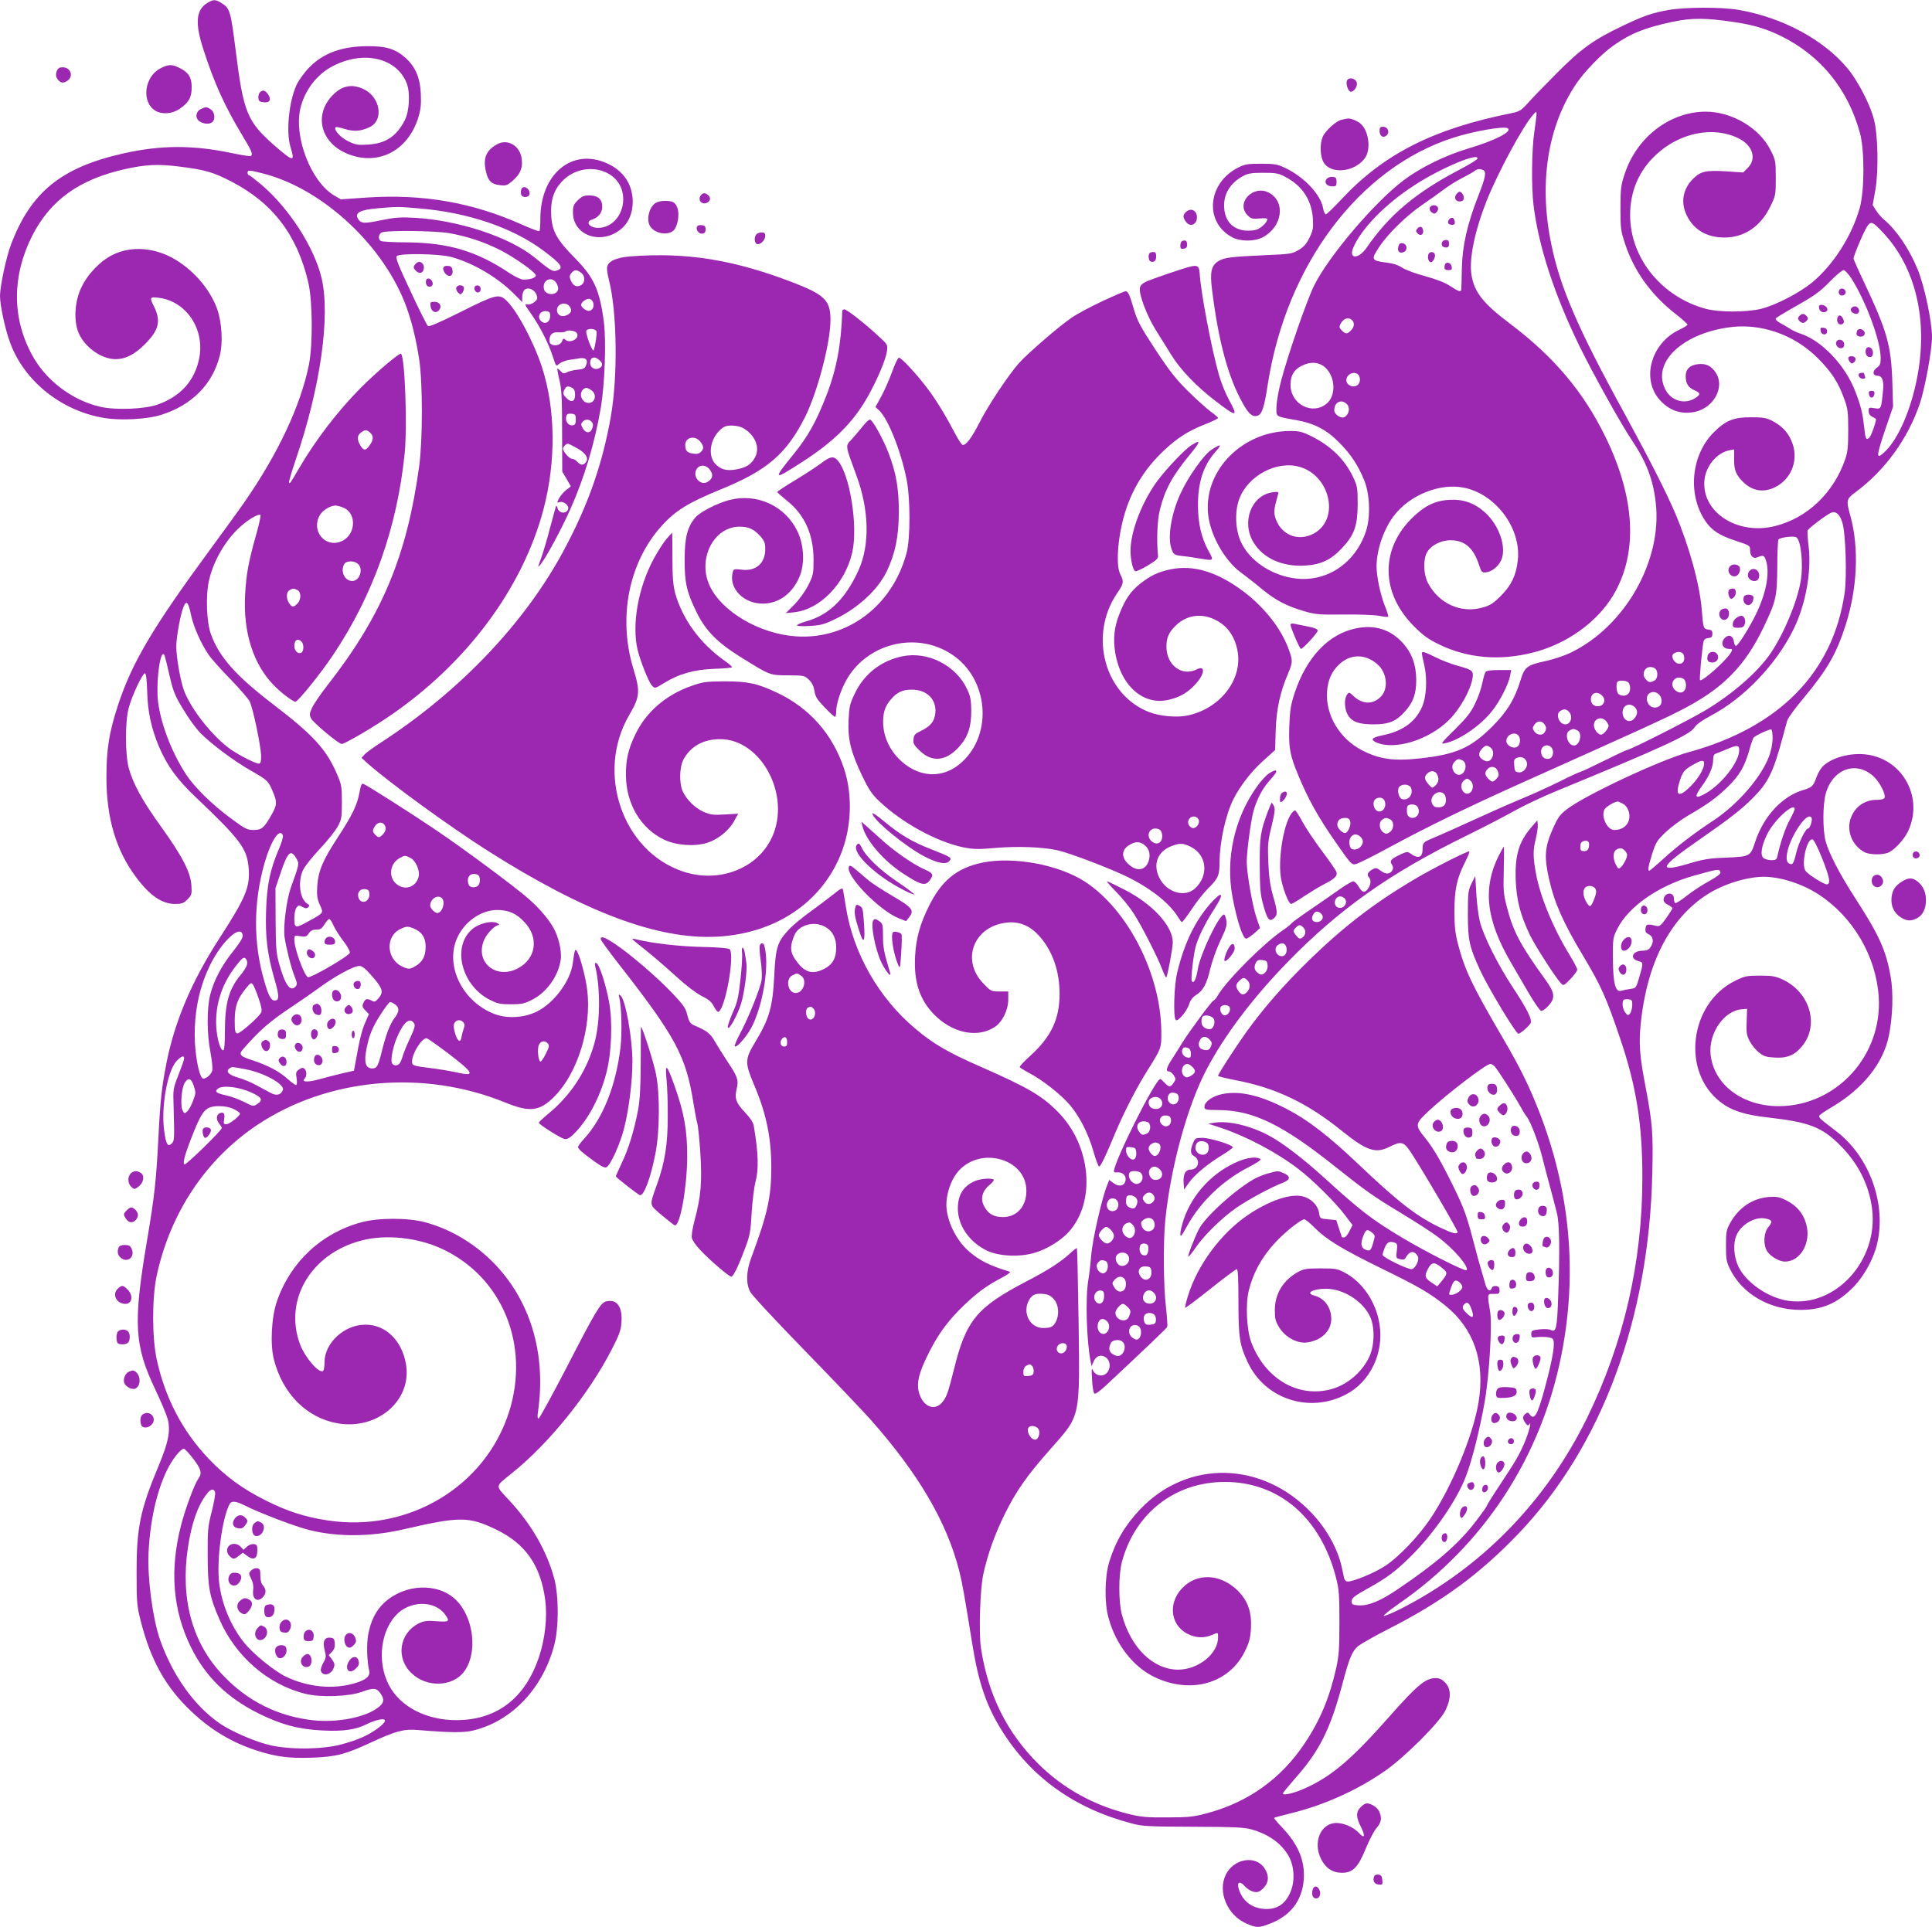 <?xml version="1.0" standalone="no"?>
<!DOCTYPE svg PUBLIC "-//W3C//DTD SVG 20010904//EN"
 "http://www.w3.org/TR/2001/REC-SVG-20010904/DTD/svg10.dtd">
<svg version="1.0" xmlns="http://www.w3.org/2000/svg"
 width="1280pt" height="1277pt" viewBox="0 0 1280 1277"
 preserveAspectRatio="xMidYMid meet">
<g transform="translate(0,1277) scale(0.1,-0.1)"
fill="#9c27b0" stroke="none">
<path d="M1373 12750 c-74 -45 -82 -132 -27 -303 74 -230 143 -381 258 -572
65 -107 74 -129 57 -139 -4 -3 -60 6 -123 19 -258 55 -470 54 -718 -1 -414
-93 -615 -256 -747 -604 -31 -80 -73 -278 -73 -340 0 -62 33 -218 66 -308 92
-256 342 -457 627 -502 107 -18 282 -8 372 20 205 64 343 202 391 393 22 82
14 218 -16 306 -45 128 -149 252 -275 329 -135 82 -293 95 -417 34 -84 -41
-168 -129 -210 -219 -41 -87 -50 -202 -23 -284 34 -100 151 -189 250 -189 67
0 127 31 195 99 94 94 108 155 59 253 -29 57 -26 62 31 55 183 -22 308 -207
270 -400 -29 -149 -123 -254 -276 -308 -85 -30 -274 -38 -378 -15 -189 43
-365 177 -456 348 -131 245 -130 520 2 783 121 239 313 377 619 445 135 30
218 34 359 16 169 -21 223 -37 341 -98 277 -143 439 -356 512 -672 28 -123 30
-407 4 -541 -54 -270 -204 -590 -426 -910 -30 -44 -135 -189 -233 -322 -379
-516 -514 -745 -607 -1028 -59 -181 -76 -292 -76 -480 1 -271 65 -483 199
-661 90 -120 170 -174 256 -174 44 0 56 4 82 30 28 29 30 35 26 93 -5 88 -62
196 -203 392 -122 169 -182 279 -212 385 -24 90 -25 309 0 400 22 82 93 233
108 228 7 -2 12 -46 14 -118 3 -134 27 -246 78 -367 54 -127 119 -217 241
-333 302 -287 344 -344 354 -478 8 -122 -21 -192 -195 -461 -181 -280 -293
-544 -348 -814 -33 -167 -43 -255 -55 -495 -15 -297 -26 -395 -75 -687 -94
-555 -86 -699 55 -995 38 -80 74 -167 81 -193 20 -80 5 -153 -60 -310 -122
-292 -146 -409 -146 -702 0 -205 2 -227 27 -325 66 -262 167 -443 338 -603
128 -121 267 -204 428 -256 130 -43 222 -54 374 -48 157 6 217 22 387 101 164
76 217 90 310 82 218 -18 306 -19 371 -2 252 63 455 277 531 561 32 118 32
327 1 445 -51 186 -152 361 -301 521 -92 99 -93 85 18 175 247 197 514 528
665 824 47 91 60 125 63 174 9 107 -30 160 -102 142 -36 -9 -68 -62 -265 -445
-95 -182 -176 -331 -182 -331 -7 0 -8 16 -4 43 57 390 -52 748 -303 998 -126
125 -283 217 -446 260 -112 30 -307 30 -419 0 -266 -71 -473 -265 -562 -526
-36 -106 -45 -286 -19 -385 59 -228 218 -386 423 -422 266 -45 495 156 451
396 -28 156 -136 259 -269 258 -139 0 -270 -121 -270 -249 0 -28 -4 -55 -10
-58 -27 -17 -118 88 -151 174 -112 295 71 605 407 691 161 42 369 20 531 -55
400 -185 586 -636 446 -1080 -157 -496 -667 -802 -1203 -720 -146 22 -263 59
-405 130 -154 76 -272 162 -383 279 -175 185 -288 403 -344 659 -31 145 -31
407 0 553 90 418 326 772 667 1000 468 312 1101 369 1643 148 164 -67 229 -58
327 42 152 154 245 454 216 699 -10 87 -48 231 -70 264 -11 17 -15 3 -26 -81
-15 -118 -125 -266 -240 -322 -83 -41 -195 -47 -277 -16 -213 80 -331 319
-250 503 48 109 159 187 266 187 77 0 129 -24 183 -83 95 -103 74 -240 -46
-304 -147 -77 -289 45 -222 192 18 41 72 95 94 95 7 0 6 4 -3 10 -37 24 -131
2 -178 -43 -129 -120 -60 -373 127 -464 47 -24 69 -28 136 -28 67 0 89 4 136
28 99 48 178 157 194 268 8 56 -15 155 -50 214 -36 61 -93 128 -165 191 -98
85 -423 326 -615 456 -169 114 -451 293 -478 304 -11 4 -17 -10 -25 -56 -15
-83 -48 -152 -143 -297 -101 -154 -130 -224 -137 -324 -4 -63 -1 -84 17 -125
25 -56 29 -51 -76 -109 -85 -48 -93 -47 -93 18 0 30 6 62 14 72 13 18 17 18
40 5 21 -11 29 -11 39 -1 9 10 8 14 -6 22 -52 30 -66 152 -27 228 12 24 62 86
111 138 50 53 102 119 117 147 25 46 27 61 27 161 0 102 -2 115 -33 187 -71
164 -157 258 -424 462 -244 187 -355 311 -410 462 -30 81 -36 260 -13 359 32
139 119 283 225 370 50 42 106 72 116 62 3 -3 -10 -64 -30 -134 -49 -174 -65
-258 -72 -394 -14 -248 54 -463 193 -603 48 -49 124 -106 140 -106 17 0 167
186 250 310 265 396 424 843 474 1335 18 183 2 635 -24 661 -9 9 -164 -123
-266 -225 -156 -158 -297 -342 -411 -536 -59 -101 -58 -100 -65 -93 -3 3 17
72 45 154 164 480 230 952 170 1204 -50 204 -214 459 -399 617 -41 34 -78 63
-83 63 -4 0 -8 7 -8 15 0 19 11 19 104 -5 396 -101 804 -482 950 -888 36 -101
62 -208 83 -342 24 -157 24 -533 0 -710 -81 -595 -248 -992 -607 -1450 -45
-58 -91 -125 -102 -149 -18 -39 -19 -47 -7 -72 14 -28 183 -169 203 -169 19 0
207 109 321 188 507 347 876 843 1015 1364 85 321 81 669 -10 947 -57 174
-173 388 -243 447 -44 37 -70 30 -301 -86 -139 -69 -203 -97 -211 -90 -7 6
-59 109 -115 230 -82 174 -101 223 -91 233 20 20 281 16 361 -6 143 -39 304
-133 413 -242 l57 -57 0 35 c0 19 7 40 16 47 23 20 66 1 79 -34 8 -24 6 -31
-15 -48 -14 -11 -34 -18 -47 -15 -19 4 -17 -2 22 -57 59 -83 118 -199 146
-284 23 -71 23 -72 43 -53 12 10 39 21 61 25 22 3 54 8 70 11 44 8 62 -7 49
-42 -8 -24 -16 -29 -59 -33 -28 -3 -60 -11 -71 -18 -18 -9 -24 -8 -39 8 -10
11 -20 19 -22 17 -2 -2 4 -37 14 -78 14 -60 17 -125 17 -339 l1 -265 29 -49
28 -49 -31 -24 c-17 -14 -39 -39 -47 -55 -16 -30 -15 -31 6 -25 26 7 62 -25
54 -47 -12 -33 -59 -29 -70 6 -3 11 -7 18 -9 16 -2 -2 -19 -64 -39 -139 -19
-74 -46 -166 -60 -205 -25 -68 -25 -69 -3 -42 35 43 134 226 194 360 95 213
163 440 204 679 26 156 36 438 20 564 -28 215 -66 297 -193 426 -118 119 -150
176 -156 280 -6 95 15 165 67 222 136 151 391 94 409 -92 11 -113 -66 -211
-166 -211 -57 0 -87 41 -39 55 41 13 67 46 67 85 0 50 -29 75 -86 75 -36 0
-49 -6 -76 -32 -27 -27 -32 -39 -32 -81 0 -155 190 -219 321 -108 49 41 75
105 75 181 -1 113 -61 203 -169 252 -232 106 -443 -69 -443 -367 0 -42 -3 -79
-6 -82 -3 -3 -56 17 -117 44 -325 146 -657 204 -1027 179 l-172 -12 -43 25
c-154 91 -269 387 -225 577 28 121 111 229 219 283 204 104 421 51 486 -117
24 -63 17 -185 -13 -243 -55 -108 -127 -155 -243 -162 -70 -4 -84 -2 -134 23
-51 25 -97 77 -81 92 3 3 31 -2 61 -12 60 -18 105 -15 163 12 98 46 72 202
-42 254 -73 33 -136 22 -194 -34 -133 -126 -95 -313 78 -391 206 -92 412 9
482 237 16 54 19 87 16 156 -5 108 -37 181 -104 240 -65 57 -128 76 -249 75
-173 -1 -297 -47 -390 -145 -31 -32 -67 -83 -81 -113 -50 -110 -70 -312 -39
-412 30 -98 20 -97 -99 5 -190 166 -213 221 -266 648 -32 251 -37 269 -93 303
-40 25 -54 25 -94 0z m1404 -1361 c324 -27 618 -127 822 -279 125 -93 140
-118 85 -134 -22 -7 -40 4 -141 87 -166 136 -506 248 -798 264 -92 5 -130 2
-218 -16 -115 -24 -135 -23 -155 9 -24 40 14 60 133 70 124 11 136 11 272 -1z
m199 -164 c115 -20 228 -57 334 -110 99 -50 240 -150 240 -170 0 -16 -37 -28
-82 -28 -15 0 -56 19 -95 45 -215 144 -404 200 -678 202 -88 0 -166 5 -172 9
-19 12 -16 44 5 56 27 16 346 13 448 -4z m872 -261 c32 -22 30 -71 -3 -86 -29
-13 -51 1 -66 40 -7 19 -5 29 7 43 21 23 33 24 62 3z m-162 -69 c8 -13 14 -32
12 -41 -8 -44 -83 -43 -94 0 -14 58 49 91 82 41z m243 -127 c11 -29 -4 -58
-29 -58 -19 0 -50 25 -50 40 0 16 31 40 51 40 11 0 23 -10 28 -22z m-155 -29
c18 -26 12 -43 -20 -58 -33 -15 -64 1 -64 34 0 43 58 60 84 24z m-129 -63 c0
-36 -27 -56 -52 -40 -40 25 -20 77 26 72 21 -2 26 -8 26 -32z m307 -103 c4
-17 -8 -92 -18 -123 -4 -9 -16 12 -30 50 -14 35 -22 70 -20 77 8 20 64 16 68
-4z m-133 -7 c30 -36 -43 -78 -76 -45 -8 8 -13 5 -18 -9 -12 -40 -85 -40 -85
-1 0 42 19 60 60 57 22 -1 43 1 46 5 13 12 61 7 73 -7z m153 -183 c23 -21 23
-40 -2 -53 -27 -15 -60 4 -60 34 0 40 29 49 62 19z m-181 -183 c13 -8 19 -21
19 -46 0 -46 -24 -55 -58 -21 -22 23 -24 29 -14 52 13 27 23 30 53 15z m127
-16 c39 -27 26 -84 -19 -84 -42 0 -67 58 -37 88 16 16 29 15 56 -4z m-103
-194 c0 -25 -5 -36 -18 -38 -24 -5 -47 16 -47 43 0 29 9 37 40 33 21 -3 25 -8
25 -38z m105 -16 c10 -11 11 -23 4 -42 -12 -35 -44 -35 -63 0 -13 22 -13 29
-2 42 17 20 45 20 61 0z m-1468 -71 c24 -21 23 -48 -3 -84 -26 -37 -40 -37
-62 0 -23 39 -21 67 5 85 28 20 37 20 60 -1z m1373 -104 c58 -33 78 -67 55
-94 -17 -20 -33 -19 -55 5 -10 11 -26 20 -36 20 -17 0 -59 48 -59 67 0 11 21
33 32 33 5 0 33 -14 63 -31z m-1550 -393 c93 -39 82 -187 -18 -225 -108 -41
-198 76 -137 177 20 32 67 61 103 62 10 0 33 -6 52 -14z m97 -373 c37 -33 11
-113 -38 -113 -50 0 -80 62 -54 111 13 24 66 26 92 2z m-401 -173 c25 -14 25
-64 -1 -90 -26 -26 -35 -25 -54 2 -21 30 -20 75 2 87 22 13 29 13 53 1z m-705
-167 c16 -75 65 -187 115 -260 18 -27 83 -100 145 -163 61 -63 119 -130 128
-148 22 -43 76 -302 76 -364 0 -37 -4 -48 -16 -48 -21 0 -123 52 -181 91 -118
81 -262 261 -312 388 -24 61 -53 223 -53 297 0 63 28 215 48 263 19 46 32 32
50 -56z m732 -175 c17 -17 15 -67 -3 -74 -22 -9 -45 14 -45 46 0 40 23 53 48
28z m-874 -228 c23 -100 34 -128 89 -219 34 -58 85 -127 112 -156 74 -75 225
-188 336 -251 110 -62 118 -70 147 -141 29 -68 28 -86 -9 -152 -49 -87 -65
-101 -119 -101 -42 0 -56 7 -149 76 -123 90 -242 207 -296 289 -93 141 -164
322 -186 471 -20 129 15 389 42 318 4 -11 19 -71 33 -134z m1426 -990 c12 -22
3 -47 -25 -70 -13 -11 -19 -10 -35 5 -24 22 -25 34 -4 63 19 27 50 28 64 2z
m-676 -66 c3 -8 -8 -48 -25 -87 -60 -140 -80 -238 -86 -407 -6 -178 7 -290 56
-460 32 -110 32 -140 1 -140 -24 0 -41 32 -68 125 -75 255 -74 526 2 791 43
147 100 231 120 178z m89 -152 c21 -35 21 -35 -37 -197 -28 -80 -50 -254 -41
-323 11 -74 43 -202 66 -260 17 -42 19 -55 9 -67 -36 -43 -72 8 -112 154 -18
65 -21 107 -22 286 l-1 210 34 100 c47 141 68 160 104 97z m756 3 c35 -17 64
-84 55 -123 -18 -75 -100 -98 -155 -43 -47 48 -33 132 29 165 34 19 37 19 71
1z m445 -111 c19 -7 21 -55 4 -72 -17 -17 -55 -15 -62 4 -20 51 10 86 58 68z
m-717 -124 c6 -58 -59 -79 -73 -24 -8 32 13 56 45 52 19 -2 27 -9 28 -28z
m481 -32 c25 -25 2 -98 -31 -98 -17 0 -47 32 -47 49 0 45 51 76 78 49z m-718
-182 c11 -24 40 -70 65 -102 25 -32 44 -67 43 -77 -3 -21 -263 -172 -279 -162
-26 17 -89 190 -89 247 0 30 1 30 40 24 35 -5 41 -3 56 19 12 18 25 25 49 25
27 0 37 6 55 35 12 19 26 35 31 35 6 0 19 -20 29 -44z m534 -20 c51 -21 76
-60 76 -118 0 -61 -19 -100 -63 -127 -41 -25 -49 -26 -94 -5 -103 50 -111 198
-12 247 42 20 51 21 93 3z m-1136 -44 c2 -15 -17 -47 -63 -105 -75 -93 -127
-191 -152 -287 -23 -90 -23 -259 1 -381 10 -53 16 -108 12 -123 -7 -30 -52
-64 -66 -50 -25 25 -50 170 -50 284 0 177 35 332 107 475 79 155 200 263 211
187z m28 -195 c-3 -14 -22 -44 -42 -68 -78 -93 -104 -187 -104 -376 0 -79 -4
-123 -11 -123 -19 0 -41 74 -46 155 -9 147 38 289 133 408 41 52 49 57 62 44
9 -10 12 -24 8 -40z m832 -79 c68 -79 75 -102 39 -144 -20 -23 -26 -25 -44
-15 -32 16 -42 14 -55 -14 -10 -22 -8 -29 12 -50 l24 -25 -23 -53 c-23 -51
-39 -116 -63 -252 l-13 -70 -75 -17 c-41 -10 -110 -27 -152 -39 -78 -22 -123
-20 -100 3 16 16 15 53 -1 66 -10 9 -19 7 -36 -5 -20 -13 -22 -21 -16 -59 4
-28 2 -44 -4 -44 -6 0 -34 21 -62 46 -53 47 -129 86 -229 119 -80 25 -90 38
-60 72 112 129 180 187 340 293 52 35 123 84 157 109 103 77 235 150 273 150
19 1 41 -17 88 -71z m-754 -145 c18 -52 23 -81 16 -93 -18 -33 -142 -141 -158
-138 -14 3 -17 17 -17 88 1 94 18 143 77 214 29 35 33 37 44 21 7 -10 24 -51
38 -92z m904 -39 c29 -20 28 -48 -2 -87 -32 -41 -58 -110 -86 -222 -25 -101
-33 -115 -64 -115 -51 0 -59 54 -26 182 14 55 35 102 76 167 32 50 62 91 68
91 7 0 22 -7 34 -16z m126 -126 c8 -14 2 -34 -26 -95 -21 -43 -42 -96 -49
-118 -6 -22 -16 -46 -22 -52 -14 -19 -45 -16 -51 5 -9 28 11 119 40 181 42 93
81 121 108 79z m326 7 c9 -11 10 -22 2 -42 -6 -16 -12 -39 -14 -52 -5 -44 -26
-34 -42 19 -11 37 -13 58 -5 71 12 23 42 25 59 4z m-105 -202 c177 -135 188
-158 63 -130 -40 9 -111 21 -158 27 -135 17 -140 18 -140 46 0 53 63 154 96
154 6 0 69 -44 139 -97z m665 62 c11 -13 8 -25 -15 -70 -15 -30 -31 -53 -35
-50 -14 9 -21 80 -11 108 12 30 41 36 61 12z m-2410 -99 c0 -8 -17 -56 -37
-107 -36 -92 -37 -96 -33 -209 6 -221 6 -228 -12 -247 -26 -26 -38 -7 -50 82
-22 155 20 396 81 463 32 34 51 41 51 18z m405 -71 c124 -23 264 -101 249
-138 -12 -32 -42 -40 -79 -20 -18 10 -62 33 -97 52 -34 19 -90 42 -123 51 -61
17 -83 42 -53 61 17 11 10 11 103 -6z m-341 -111 c14 -42 14 -49 -5 -98 -10
-29 -28 -61 -38 -70 -18 -17 -20 -17 -31 5 -17 30 -7 151 14 184 24 37 42 31
60 -21z m380 -43 c72 -33 81 -50 40 -77 -25 -17 -28 -16 -87 14 -34 17 -87 37
-117 43 -69 15 -81 26 -55 46 31 23 138 11 219 -26z m-114 -111 c22 -11 40
-24 40 -29 0 -16 -70 -71 -91 -71 -17 0 -19 5 -14 34 7 36 -3 50 -28 40 -24
-9 -27 -42 -6 -68 10 -13 19 -27 19 -30 0 -16 -238 -248 -248 -242 -14 8 5 75
64 221 57 141 81 165 165 165 40 0 73 -7 99 -20z m-270 -2316 c53 -70 60 -96
35 -131 -27 -38 -86 -197 -115 -308 -77 -299 -56 -564 65 -810 96 -195 240
-336 450 -440 147 -73 266 -105 422 -112 137 -7 221 5 293 42 25 13 63 26 83
30 54 10 49 -15 -12 -59 -64 -47 -135 -78 -246 -107 -129 -33 -350 -34 -480 0
-97 25 -246 90 -318 140 -169 116 -313 317 -397 556 -48 137 -83 402 -76 570
9 211 53 410 122 552 34 71 91 143 112 143 6 0 34 -30 62 -66z m145 -222 c3
-11 -7 -68 -22 -128 -26 -100 -28 -124 -27 -294 0 -205 12 -270 77 -419 107
-248 325 -436 574 -496 99 -24 283 -17 368 13 79 29 99 28 124 -7 30 -41 26
-66 -14 -96 -85 -66 -273 -102 -433 -84 -230 26 -430 125 -593 296 -205 214
-285 506 -234 848 24 161 64 275 123 353 27 36 48 41 57 14z m203 -91 c95 -48
332 -138 422 -160 190 -47 407 -45 624 5 372 86 431 86 612 -1 195 -94 295
-237 326 -465 15 -117 0 -257 -42 -383 -86 -255 -258 -398 -500 -414 -205 -14
-389 65 -478 204 -93 146 -81 363 27 485 90 103 260 107 330 9 33 -46 28 -50
-57 -44 -66 5 -84 2 -119 -15 -128 -66 -152 -229 -47 -329 100 -97 271 -92
348 9 93 123 66 360 -54 477 -119 115 -337 107 -474 -19 -56 -52 -91 -123
-107 -214 -11 -64 -8 -173 7 -237 8 -37 -22 -62 -99 -84 -143 -41 -306 -25
-452 44 -77 37 -216 150 -276 224 -89 110 -150 256 -167 399 -18 145 19 426
69 521 14 24 41 21 107 -12z"/>
<path d="M2167 6559 c-9 -6 -17 -19 -17 -29 0 -16 7 -20 35 -20 28 0 35 4 35
20 0 25 -30 41 -53 29z"/>
<path d="M2034 6465 c-7 -18 13 -45 33 -45 23 0 28 31 8 46 -24 18 -34 18 -41
-1z"/>
<path d="M2344 6255 c-8 -20 13 -45 32 -38 8 3 14 16 14 29 0 17 -6 24 -20 24
-11 0 -23 -7 -26 -15z"/>
<path d="M2207 6203 c-12 -11 -8 -50 7 -62 19 -16 46 -3 46 23 0 34 -34 59
-53 39z"/>
<path d="M2083 6113 c-20 -8 -15 -51 7 -63 11 -6 25 -8 30 -5 14 9 12 49 -2
63 -13 13 -16 13 -35 5z"/>
<path d="M2290 6095 c-17 -20 -5 -45 20 -45 11 0 23 7 26 15 6 15 -11 45 -26
45 -4 0 -13 -7 -20 -15z"/>
<path d="M1942 6038 c-16 -16 -15 -33 4 -52 23 -24 56 -3 52 32 -3 30 -35 41
-56 20z"/>
<path d="M2177 6005 c-17 -17 -11 -55 9 -55 7 0 20 10 28 21 26 38 -5 67 -37
34z"/>
<path d="M1844 5936 c-11 -29 0 -51 26 -51 21 0 25 5 25 30 0 24 -5 31 -23 33
-13 2 -24 -3 -28 -12z"/>
<path d="M2064 5936 c-8 -21 -1 -49 13 -53 15 -5 35 31 27 51 -8 20 -33 21
-40 2z"/>
<path d="M2330 5915 c0 -14 5 -25 10 -25 6 0 10 11 10 25 0 14 -4 25 -10 25
-5 0 -10 -11 -10 -25z"/>
<path d="M1740 5870 c-21 -13 -1 -65 25 -65 24 0 34 53 13 66 -16 11 -20 11
-38 -1z"/>
<path d="M1954 5845 c-7 -17 12 -45 31 -45 18 0 27 30 14 46 -15 18 -38 18
-45 -1z"/>
<path d="M2200 5815 c0 -22 4 -26 23 -23 14 2 22 10 22 23 0 13 -8 21 -22 23
-19 3 -23 -1 -23 -23z"/>
<path d="M2084 5766 c-10 -26 1 -51 23 -54 14 -2 23 3 28 18 12 37 -38 71 -51
36z"/>
<path d="M1852 5757 c-9 -10 -8 -19 4 -35 20 -28 46 -18 42 17 -3 29 -29 39
-46 18z"/>
<path d="M1345 5289 c-8 -13 2 -59 14 -59 16 0 43 40 38 55 -7 17 -42 20 -52
4z"/>
<path d="M1553 2704 c-20 -32 -8 -58 30 -62 17 -2 30 4 41 20 20 28 20 33 0
52 -23 24 -51 19 -71 -10z"/>
<path d="M1686 2677 c-24 -18 -19 -80 7 -85 45 -9 77 67 38 88 -24 13 -24 13
-45 -3z"/>
<path d="M1524 2532 c-24 -15 -26 -50 -5 -71 26 -26 32 -26 64 0 l26 20 31
-23 c41 -30 65 -16 65 38 0 33 -3 39 -23 42 -14 2 -33 -5 -46 -17 l-23 -21
-18 20 c-18 20 -51 26 -71 12z"/>
<path d="M1666 2365 c-20 -20 -20 -19 0 -61 11 -22 15 -49 11 -73 -7 -58 30
-83 66 -43 22 24 21 50 0 75 -12 12 -18 35 -18 65 0 40 -3 47 -21 50 -12 2
-29 -4 -38 -13z"/>
<path d="M1520 2330 c-26 -49 28 -92 62 -50 28 35 20 64 -19 68 -24 2 -34 -2
-43 -18z"/>
<path d="M1590 2162 c-28 -23 -22 -65 12 -83 19 -10 25 -8 45 15 28 33 30 62
4 76 -27 14 -35 13 -61 -8z"/>
<path d="M1763 2133 c-18 -7 -16 -70 2 -77 23 -9 45 4 51 30 11 45 -11 64 -53
47z"/>
<path d="M1866 2024 c-10 -9 -16 -28 -14 -43 2 -20 9 -27 30 -29 22 -3 30 2
40 23 21 47 -22 84 -56 49z"/>
<path d="M1707 1982 c-42 -46 4 -109 47 -66 22 21 20 61 -3 74 -25 13 -25 13
-44 -8z"/>
<path d="M2020 1956 c-6 -8 -10 -25 -8 -38 2 -18 9 -23 33 -23 26 0 30 4 33
29 5 41 -32 62 -58 32z"/>
<path d="M2291 1936 c-17 -20 -10 -66 11 -80 14 -8 22 -6 40 11 18 19 20 27
12 50 -11 32 -44 42 -63 19z"/>
<path d="M2150 1901 c-7 -15 -7 -33 1 -67 11 -41 10 -50 -10 -84 -11 -21 -19
-45 -15 -53 14 -38 68 -25 85 21 8 21 6 31 -11 55 l-22 29 22 23 c15 16 20 33
18 56 -2 28 -7 35 -30 37 -19 2 -30 -3 -38 -17z"/>
<path d="M1830 1855 c-17 -20 -2 -68 21 -73 25 -5 51 27 47 57 -2 20 -9 27
-29 29 -15 2 -31 -4 -39 -13z"/>
<path d="M2006 1791 c-29 -32 -1 -80 38 -65 31 12 24 84 -8 84 -7 0 -21 -9
-30 -19z"/>
<path d="M2316 1768 c-39 -55 -4 -100 41 -55 20 19 24 31 19 51 -8 33 -39 34
-60 4z"/>
<path d="M11055 12704 c-110 -20 -161 -37 -302 -104 -195 -93 -279 -153 -443
-319 -80 -80 -166 -169 -191 -198 -41 -45 -53 -52 -105 -63 -516 -103 -845
-269 -1126 -570 -51 -55 -98 -100 -104 -100 -6 0 -14 17 -18 39 -14 90 -126
209 -251 268 -53 25 -71 28 -160 28 -86 0 -107 -3 -149 -24 -207 -102 -230
-365 -41 -464 54 -28 146 -28 200 0 130 68 155 234 44 295 -105 58 -225 -67
-143 -149 22 -22 32 -25 75 -21 27 3 52 2 54 -2 8 -13 -33 -57 -65 -70 -17 -7
-51 -10 -79 -8 -90 9 -141 70 -141 168 0 81 45 150 125 193 33 18 57 22 135
22 84 0 101 -3 147 -28 110 -57 173 -153 181 -274 4 -64 1 -79 -22 -128 -21
-42 -38 -61 -73 -82 -43 -25 -56 -27 -222 -34 -227 -10 -271 -16 -308 -39 -48
-29 -58 -72 -43 -189 43 -345 106 -580 205 -756 38 -69 64 -90 96 -80 30 10
45 55 68 206 123 794 606 1437 1231 1637 134 43 335 78 359 62 34 -21 -85 -82
-264 -135 -151 -45 -315 -126 -425 -209 -193 -145 -501 -508 -595 -701 -49
-101 -170 -450 -216 -623 -17 -63 -31 -142 -32 -175 -2 -71 -10 -66 132 -91
121 -22 201 -64 286 -151 75 -76 122 -147 163 -247 38 -91 43 -246 12 -338
-73 -220 -273 -347 -488 -310 -150 25 -285 119 -340 238 -38 81 -43 203 -11
287 58 154 249 255 400 211 193 -55 263 -323 113 -429 -101 -71 -227 -34 -270
79 -17 46 -16 63 12 163 7 23 6 24 -34 19 -142 -19 -210 -199 -126 -334 64
-104 189 -160 337 -152 109 6 176 38 250 118 81 87 101 146 102 290 0 108 -2
119 -31 180 -55 116 -146 204 -273 268 -65 32 -83 36 -145 36 -310 -1 -565
-254 -543 -540 10 -140 106 -314 217 -397 36 -26 101 -77 145 -114 88 -72 163
-111 282 -145 69 -20 98 -22 258 -20 99 1 204 -3 233 -9 30 -6 56 -8 59 -6 3
3 -7 36 -22 72 -30 76 -55 195 -55 263 1 114 50 253 121 342 105 131 295 207
449 180 214 -37 389 -267 366 -481 -10 -98 -42 -167 -111 -236 -50 -50 -72
-65 -120 -78 -145 -43 -295 26 -366 165 -28 57 -31 150 -6 197 25 48 92 83
157 83 93 0 152 -50 188 -161 16 -49 20 -54 45 -52 38 3 81 36 102 79 39 83
-11 232 -106 318 -69 62 -144 89 -234 84 -98 -5 -169 -40 -254 -125 -208 -209
-201 -496 18 -714 62 -62 94 -85 171 -122 186 -89 396 -107 617 -51 222 56
425 201 532 381 164 277 146 643 -53 1049 -145 297 -339 527 -625 744 -184
138 -243 212 -262 328 -17 106 21 290 101 493 76 189 238 490 306 567 22 25
23 26 24 6 0 -11 -7 -65 -15 -120 -17 -115 -20 -362 -5 -484 34 -275 139 -594
305 -935 93 -189 273 -512 345 -620 98 -145 143 -264 160 -419 43 -383 -205
-818 -564 -991 -41 -20 -116 -45 -168 -56 -121 -26 -137 -39 -164 -126 -39
-127 -89 -209 -188 -308 -142 -141 -239 -184 -474 -210 -176 -20 -271 -7 -388
53 -149 77 -243 234 -232 390 6 76 30 132 80 179 75 72 177 71 256 -1 59 -53
71 -151 27 -205 -52 -61 -126 -62 -188 -3 -28 26 -29 27 -43 8 -20 -28 -17
-95 6 -134 28 -46 73 -62 172 -62 98 0 148 20 203 82 58 63 78 119 78 213 -1
101 -28 176 -89 244 -81 90 -186 123 -311 97 -181 -37 -328 -192 -406 -429
-25 -76 -31 -113 -35 -216 -5 -145 3 -194 60 -330 65 -157 132 -277 245 -439
102 -147 108 -154 135 -148 16 3 118 54 226 113 244 132 518 266 902 438 792
355 903 406 1009 460 288 144 438 293 566 560 82 173 88 198 90 397 0 98 4
180 8 184 13 13 99 24 117 14 32 -17 49 -179 30 -291 -23 -137 -112 -350 -200
-479 -85 -124 -251 -269 -433 -378 -113 -67 -498 -262 -518 -262 -5 0 -71 -31
-147 -69 -75 -37 -148 -72 -162 -76 -14 -4 -77 -33 -140 -65 -63 -31 -171 -81
-240 -109 -69 -29 -168 -72 -220 -96 -186 -85 -336 -152 -380 -170 -60 -25
-65 -30 -65 -72 0 -56 -29 -66 -80 -29 -18 13 -24 13 -60 -3 -69 -32 -80 -44
-64 -69 10 -17 11 -26 3 -40 -17 -26 -43 -27 -76 -2 -27 20 -33 21 -55 9 -30
-16 -40 -36 -24 -52 16 -16 14 -49 -5 -75 -21 -31 -39 -28 -63 13 -11 19 -27
35 -35 35 -8 0 -43 -20 -78 -44 -35 -25 -120 -84 -190 -132 -70 -47 -133 -93
-140 -101 -6 -8 -32 -29 -57 -46 -128 -87 -368 -327 -430 -429 -12 -21 -26
-38 -31 -38 -9 0 -152 -192 -206 -278 -21 -35 -54 -86 -71 -113 -36 -55 -41
-79 -18 -79 8 0 22 -11 31 -25 15 -23 15 -27 0 -50 -21 -31 -31 -31 -60 0 -13
14 -26 25 -29 25 -32 0 -307 -549 -307 -612 0 -5 6 -8 13 -7 45 6 74 -23 62
-61 -10 -30 -43 -35 -76 -11 l-30 22 -14 -35 c-33 -80 -95 -350 -105 -459 -5
-61 -14 -139 -20 -172 -20 -121 -11 -404 16 -539 l6 -29 13 30 c17 39 48 50
80 29 41 -27 33 -100 -12 -117 -29 -11 -60 3 -74 34 -7 15 -8 -3 -4 -62 2 -47
9 -89 15 -95 6 -6 33 12 79 55 259 242 399 376 404 386 3 6 -1 65 -8 130 -17
140 -19 429 -5 574 35 351 145 756 272 999 118 226 305 474 538 714 344 353
677 589 1185 838 110 54 251 127 313 162 62 35 192 97 290 137 693 285 880
371 908 418 12 20 48 46 108 78 222 117 437 343 551 578 78 161 117 376 98
540 -7 53 -9 103 -7 110 6 15 130 108 157 118 31 11 56 -11 73 -66 22 -70 31
-355 15 -467 -77 -527 -432 -889 -1032 -1054 -188 -51 -693 -288 -810 -380
-47 -37 -59 -55 -93 -132 -52 -119 -56 -182 -23 -330 36 -158 93 -287 225
-507 120 -201 153 -274 248 -555 105 -310 146 -567 145 -917 0 -558 -123
-1093 -366 -1590 -272 -556 -704 -998 -1243 -1270 -51 -25 -98 -45 -104 -43
-6 2 39 39 100 81 565 391 945 974 1078 1655 107 544 55 1088 -153 1617 -69
174 -123 283 -250 500 -191 327 -240 431 -284 602 -18 69 -23 115 -23 213 0
145 16 219 69 324 19 38 33 71 30 74 -7 7 -243 -112 -375 -191 -263 -157 -461
-310 -689 -532 -166 -162 -305 -321 -418 -480 -73 -102 -183 -273 -183 -284 0
-4 52 -16 117 -29 263 -50 475 -151 702 -335 170 -136 225 -154 324 -103 68
34 87 30 129 -32 64 -94 318 -526 315 -537 -6 -15 -34 -8 -114 30 -154 72
-279 169 -548 425 -194 184 -331 290 -473 363 -175 90 -310 121 -425 97 -64
-13 -117 -51 -117 -83 0 -21 5 -22 98 -23 225 -2 420 -97 767 -374 206 -164
253 -197 440 -310 94 -57 203 -127 242 -157 106 -79 209 -200 189 -220 -9 -10
-272 123 -427 216 -202 121 -272 175 -525 405 -122 111 -262 219 -344 264
-123 69 -274 107 -370 93 l-45 -7 85 -28 c170 -57 370 -163 513 -273 92 -70
240 -216 303 -299 l55 -72 -21 -41 c-11 -23 -27 -41 -35 -41 -8 0 -15 1 -15 3
0 1 -9 27 -19 57 l-18 55 -54 5 c-54 5 -54 5 -60 44 -9 54 -61 102 -122 111
-82 12 -216 -36 -349 -126 -180 -122 -336 -334 -398 -538 -12 -39 -20 -74 -18
-77 3 -2 78 54 168 126 89 71 168 130 174 130 8 0 11 -63 11 -217 0 -235 8
-287 62 -401 115 -245 411 -340 653 -211 159 84 249 274 220 461 -22 149 -112
282 -231 345 -49 26 -63 28 -159 28 -90 0 -111 -3 -147 -22 -100 -54 -157
-145 -157 -254 0 -57 4 -74 29 -115 40 -65 119 -108 184 -100 95 13 161 76
161 156 0 76 -45 138 -113 155 -61 16 -9 45 78 45 118 0 249 -85 295 -191 30
-71 26 -191 -10 -264 -49 -101 -147 -183 -252 -211 -219 -58 -436 69 -528 311
-31 83 -39 253 -16 345 33 130 98 241 202 344 62 62 147 126 165 126 8 0 39
-25 69 -56 78 -78 177 -139 444 -270 244 -119 322 -165 421 -245 190 -153 265
-371 221 -640 -36 -218 -174 -554 -317 -769 -77 -116 -210 -256 -301 -316 -66
-44 -209 -104 -248 -104 -12 0 -22 9 -25 23 -3 12 -9 44 -15 70 -26 121 -99
254 -199 360 -327 346 -821 357 -1137 26 -100 -106 -163 -212 -205 -349 -30
-97 -33 -271 -5 -370 48 -178 165 -327 307 -394 239 -114 491 -42 596 170 31
64 37 88 41 157 5 104 -20 176 -82 241 -107 110 -254 126 -355 40 -116 -100
-105 -262 22 -323 51 -25 104 -27 154 -6 45 19 43 20 43 -15 0 -109 -131 -214
-265 -214 -166 1 -313 145 -372 364 -23 88 -23 262 0 350 86 323 352 530 682
530 360 0 637 -240 737 -637 20 -77 22 -114 22 -293 0 -173 -3 -220 -21 -302
-45 -199 -106 -346 -209 -500 -157 -236 -376 -392 -653 -465 -83 -22 -118 -26
-256 -26 -135 -1 -175 2 -255 22 -232 57 -433 168 -597 329 -211 208 -337 461
-384 772 -15 101 -6 392 16 490 30 136 76 263 141 395 75 153 148 257 302 431
203 230 196 198 188 844 -4 266 -9 486 -11 489 -3 2 -24 -14 -47 -36 -63 -57
-146 -111 -293 -187 -323 -169 -395 -256 -474 -577 -40 -159 -50 -189 -80
-223 -44 -51 -109 -34 -142 37 -34 76 -19 149 62 307 61 119 126 205 226 301
89 85 148 128 248 181 42 22 64 39 55 41 -135 41 -203 75 -273 137 -85 75
-147 205 -147 308 0 70 28 154 68 207 141 186 463 104 462 -117 0 -103 -64
-173 -155 -173 -63 0 -101 23 -127 76 -24 47 -9 99 37 136 18 15 31 31 29 35
-9 13 -82 9 -122 -7 -78 -33 -115 -90 -116 -180 -1 -114 74 -224 192 -282 79
-38 219 -45 319 -14 81 24 173 81 225 139 180 201 147 571 -72 793 -105 107
-198 162 -510 299 -217 95 -314 151 -434 252 -244 204 -414 502 -462 810 -9
56 -18 109 -20 116 -3 9 -20 1 -52 -26 -26 -21 -94 -73 -152 -115 -58 -41
-127 -98 -153 -126 -76 -81 -88 -118 -97 -300 -11 -217 -32 -290 -131 -454
-64 -106 -64 -132 -4 -273 81 -190 115 -351 115 -549 0 -198 -25 -310 -133
-600 -33 -88 -36 -169 -7 -225 11 -22 174 -197 364 -392 189 -194 383 -398
432 -453 319 -360 506 -679 589 -1004 22 -90 31 -140 86 -481 41 -259 95 -417
198 -580 194 -309 480 -513 855 -612 74 -20 109 -22 411 -23 276 -1 340 -4
388 -18 114 -33 195 -91 244 -175 38 -65 44 -169 12 -241 -32 -74 -83 -111
-156 -111 -90 0 -157 46 -184 127 -17 51 2 64 38 24 15 -17 42 -34 60 -37 27
-5 37 -1 63 24 37 38 40 84 7 133 -59 88 -204 63 -256 -44 -55 -113 10 -268
136 -323 65 -29 83 -30 152 -3 142 53 220 156 229 299 7 124 -37 228 -146 343
-30 31 -53 59 -51 61 2 2 54 16 114 31 221 54 445 156 625 283 133 94 357 318
396 397 39 81 39 143 -1 185 -21 22 -38 30 -63 30 -67 0 -121 -45 -301 -248
-246 -279 -377 -393 -543 -472 -83 -40 -168 -62 -168 -44 0 5 35 47 76 94 164
184 237 328 316 625 48 180 65 222 107 258 18 14 107 65 199 112 356 181 605
364 859 629 554 577 870 1428 890 2397 6 266 1 326 -46 574 -38 199 -44 278
-31 410 41 402 193 699 441 858 108 69 263 117 376 117 113 -1 255 -47 365
-119 226 -149 377 -407 395 -676 25 -390 -280 -724 -662 -725 -242 0 -431 143
-452 343 -14 140 89 290 207 299 l35 3 -3 -85 c-3 -73 0 -91 20 -129 13 -25
40 -58 61 -75 32 -26 49 -31 106 -34 81 -5 132 16 180 75 116 140 53 357 -128
442 -48 22 -69 26 -151 26 -88 0 -101 -3 -164 -34 -304 -150 -359 -605 -96
-805 73 -56 160 -84 314 -101 272 -31 356 -63 477 -184 120 -120 192 -263 212
-421 43 -341 -241 -654 -554 -610 -134 19 -283 122 -333 230 -29 63 -35 150
-12 203 30 73 125 128 195 112 43 -9 46 -21 17 -56 -31 -37 -36 -114 -9 -159
20 -34 81 -70 118 -70 105 0 177 128 141 251 -20 71 -64 121 -132 155 -47 23
-63 26 -117 22 -106 -9 -197 -70 -253 -170 -27 -49 -29 -61 -29 -153 0 -89 3
-106 27 -155 81 -165 263 -270 467 -270 143 0 243 43 349 150 71 72 134 186
158 286 64 266 -51 582 -272 749 -105 80 -118 91 -110 103 3 6 42 32 86 58
205 122 339 291 375 474 25 127 30 283 11 388 -30 174 -76 275 -235 521 -104
161 -175 298 -196 378 -20 77 -19 241 1 314 47 168 209 222 323 108 38 -38 75
-113 67 -135 -4 -9 -21 -14 -51 -14 -77 0 -140 -41 -170 -113 -36 -86 3 -189
88 -234 37 -19 127 -19 164 0 39 21 97 84 121 132 109 219 -23 477 -263 514
-111 17 -244 -19 -302 -81 -12 -13 -29 -43 -38 -67 -21 -60 -30 -69 -88 -86
-139 -41 -262 -173 -318 -342 -32 -98 -34 -99 -190 -106 -115 -4 -152 -10
-258 -42 -203 -59 -184 -20 75 159 199 138 283 203 359 280 102 103 135 172
200 416 10 36 21 79 26 95 5 17 52 82 105 145 162 195 221 297 283 492 77 243
88 508 31 717 -30 107 -28 114 34 160 195 144 347 355 426 588 34 103 80 354
80 440 0 103 -50 338 -95 448 -57 138 -139 259 -224 331 -16 13 -40 41 -52 60
l-22 35 18 102 c22 127 17 367 -10 467 -25 98 -107 256 -174 336 -159 192
-433 339 -725 389 -111 19 -352 18 -461 -1z m433 -80 c128 -19 215 -45 316
-95 259 -129 439 -350 518 -638 32 -113 31 -382 0 -496 -52 -186 -173 -377
-314 -495 -86 -71 -244 -153 -343 -177 -96 -23 -278 -23 -365 1 -293 80 -500
337 -500 621 0 157 58 293 169 397 157 149 381 194 548 112 95 -46 123 -135
63 -196 l-31 -31 -118 8 c-132 7 -164 0 -215 -51 -67 -67 -82 -155 -42 -239
46 -97 133 -149 251 -149 130 0 238 72 302 202 37 75 38 78 38 192 0 110 -1
118 -33 182 -73 149 -256 258 -432 258 -237 -1 -455 -168 -536 -412 -25 -75
-28 -97 -28 -228 0 -136 2 -151 32 -240 58 -175 169 -330 325 -454 48 -37 87
-72 87 -77 0 -5 -24 -20 -54 -34 -188 -89 -254 -327 -129 -466 64 -71 143 -97
233 -78 126 27 200 167 137 260 -30 45 -63 61 -116 56 -55 -6 -83 -33 -83 -80
0 -48 18 -76 58 -93 42 -18 43 -29 2 -54 -69 -42 -158 -15 -195 60 -89 174
105 365 416 410 213 32 438 -46 596 -205 89 -90 134 -158 173 -267 24 -65 27
-87 27 -208 0 -106 -4 -147 -19 -190 -76 -225 -252 -393 -466 -446 -248 -62
-485 90 -468 301 8 95 81 184 165 201 l32 6 0 -65 c-1 -73 13 -106 63 -154 59
-56 130 -68 203 -34 119 55 168 195 111 316 -27 58 -63 94 -126 127 -38 19
-60 23 -140 23 -115 0 -167 -21 -246 -100 -151 -151 -175 -414 -54 -590 42
-61 93 -94 204 -130 90 -30 91 -30 91 -63 0 -35 20 -56 45 -46 42 17 48 15 59
-17 27 -79 6 -207 -59 -346 -43 -92 -125 -223 -139 -223 -5 0 -11 12 -13 26
-4 39 -32 53 -57 30 -36 -33 -21 -76 26 -76 21 0 23 -2 12 -22 -26 -49 -192
-198 -206 -185 -5 6 12 197 23 254 3 15 13 23 32 25 21 2 27 8 27 28 0 20 -6
26 -27 28 -32 4 -34 10 -43 127 -13 170 -82 420 -175 641 -61 143 -169 355
-333 656 -315 574 -432 845 -491 1138 -81 401 -22 774 167 1055 53 79 167 197
242 250 116 83 214 122 399 161 124 26 217 26 404 -2z m-1700 -906 c-2 -7 -60
-42 -129 -78 -281 -148 -457 -296 -606 -513 -52 -75 -119 -75 -88 0 53 127
213 291 405 415 178 116 433 222 418 176z m36 -74 c26 -10 19 -48 -30 -172
-74 -189 -106 -333 -109 -484 -1 -71 -3 -132 -4 -138 -2 -17 -19 -11 -74 25
-34 23 -90 44 -165 65 -62 16 -130 42 -152 56 -25 17 -61 29 -104 34 -102 13
-105 19 -46 107 56 85 180 205 279 273 47 32 113 79 146 104 33 25 87 59 120
75 33 17 69 37 80 45 22 17 35 19 59 10z m2652 -416 c219 -233 301 -589 223
-973 -41 -204 -120 -385 -203 -470 -69 -69 -69 -48 -6 138 l52 152 -5 170 c-8
236 -36 334 -183 646 -41 86 -74 161 -74 166 0 18 72 188 92 215 24 34 35 30
104 -44z m-212 -300 c99 -155 196 -418 196 -530 0 -39 -4 -50 -27 -66 -30 -22
-26 -52 6 -52 32 0 44 -34 36 -103 -12 -120 -12 -119 -56 -112 -37 6 -39 5
-39 -19 0 -16 8 -30 23 -37 12 -6 23 -13 25 -14 7 -6 -30 -114 -44 -126 -21
-17 -25 -9 -34 75 -10 89 -22 138 -57 229 -65 174 -224 342 -367 387 -21 7
-53 22 -71 34 -18 11 -47 29 -65 38 -17 10 -29 22 -25 28 3 5 52 35 108 67
149 83 185 109 258 185 37 37 74 68 83 68 9 0 31 -24 50 -52z m-3306 -280 c18
-18 15 -45 -8 -68 -25 -25 -35 -25 -60 0 -17 17 -19 24 -9 43 20 38 53 49 77
25z m-176 -315 c66 -63 70 -185 8 -237 -95 -80 -240 -5 -240 124 0 70 30 111
97 136 51 19 100 10 135 -23z m216 -45 c7 -7 12 -21 12 -33 0 -12 -5 -26 -12
-33 -27 -27 -78 -7 -78 29 0 39 52 63 78 37z m-73 -198 c21 -23 13 -65 -16
-83 -23 -14 -69 16 -69 44 0 56 49 78 85 39z m2230 -1660 c11 -35 -4 -62 -33
-58 -33 4 -56 53 -32 68 26 17 58 11 65 -10z m-187 -92 c19 -19 15 -66 -7 -78
-27 -14 -37 -13 -55 6 -32 31 -14 84 29 84 12 0 26 -5 33 -12z m190 -70 c7 -7
12 -24 12 -38 0 -47 -37 -65 -72 -33 -34 31 -17 83 27 83 12 0 26 -5 33 -12z
m-370 -20 c7 -7 12 -24 12 -38 0 -31 -17 -50 -45 -50 -12 0 -26 5 -33 12 -13
13 -17 70 -5 81 11 11 58 8 71 -5z m217 -102 c11 -33 -3 -60 -34 -64 -58 -9
-85 82 -31 100 25 9 55 -8 65 -36z m-393 17 c32 -29 16 -73 -27 -73 -27 0 -45
18 -45 45 0 43 39 58 72 28z m222 -82 c19 -21 15 -50 -10 -76 -31 -30 -74 -5
-74 44 0 50 50 69 84 32z m-440 -27 c29 -29 14 -84 -23 -84 -42 0 -68 69 -33
89 24 15 38 13 56 -5z m252 -69 c15 -23 15 -27 0 -51 -10 -14 -24 -28 -33 -31
-20 -8 -53 30 -53 61 0 49 58 63 86 21z m-412 -16 c11 -17 12 -27 3 -46 -13
-29 -53 -28 -73 2 -12 18 -11 24 2 43 19 28 49 28 68 1z m217 -39 c35 -19 16
-100 -23 -100 -41 0 -65 79 -30 99 22 13 29 13 53 1z m1293 -56 c-1 -34 -11
-84 -24 -117 -53 -140 -208 -318 -368 -424 -128 -84 -236 -167 -333 -255 -47
-43 -89 -78 -92 -78 -12 0 -7 28 19 112 24 75 32 89 89 143 35 33 100 82 146
109 135 78 188 117 265 191 79 77 113 136 144 246 11 40 24 77 29 82 15 15
105 57 116 53 6 -2 9 -30 9 -62z m-1686 24 c20 -20 15 -66 -9 -78 -26 -14 -69
11 -69 40 0 39 51 65 78 38z m-184 -81 c39 -28 10 -105 -32 -90 -46 17 -55 50
-22 83 24 24 30 24 54 7z m405 -1 c20 -24 10 -70 -17 -74 -31 -5 -52 15 -52
48 0 39 45 55 69 26z m1243 -26 c-6 -76 -116 -215 -216 -274 -76 -45 -86 -31
-31 44 47 64 75 127 75 173 0 27 5 39 18 43 9 3 42 16 72 29 72 31 86 29 82
-15z m-1407 -70 c10 -33 -21 -72 -53 -68 -24 3 -27 8 -30 46 -3 36 0 43 20 51
28 11 54 -2 63 -29z m-424 10 c25 -14 25 -61 0 -84 -41 -37 -93 33 -56 74 21
23 29 24 56 10z m1599 -20 c0 -35 -39 -100 -90 -151 -73 -73 -101 -65 -76 20
22 75 32 88 89 121 61 35 77 37 77 10z m-1366 -52 c8 -22 6 -32 -9 -48 -23
-25 -30 -25 -55 0 -24 24 -25 43 -4 65 24 23 57 15 68 -17z m-404 -17 c16 -30
12 -56 -11 -77 -21 -19 -21 -18 -45 9 -28 33 -30 50 -8 71 21 22 51 20 64 -3z
m225 -47 c20 -20 16 -63 -7 -78 -40 -25 -77 43 -43 78 9 9 20 16 25 16 5 0 16
-7 25 -16z m-396 -46 c16 -43 -20 -86 -60 -73 -22 7 -35 61 -19 80 20 24 69
19 79 -7z m219 -40 c7 -7 12 -24 12 -38 0 -34 -17 -50 -52 -50 -20 0 -32 7
-40 25 -22 48 43 100 80 63z m-393 -49 c9 -28 -3 -57 -27 -65 -25 -8 -48 17
-48 52 0 43 63 53 75 13z m1575 -14 c20 -10 33 -28 41 -53 19 -66 -24 -122
-96 -122 -47 0 -89 89 -65 136 10 18 61 49 88 53 2 1 16 -6 32 -14z m-1362
-17 c7 -7 12 -22 12 -34 0 -51 -72 -61 -78 -11 -2 16 -1 35 2 43 7 17 48 18
64 2z m2502 -20 c0 -6 -15 -39 -33 -72 -29 -53 -62 -150 -81 -238 -5 -24 -12
-28 -39 -28 -18 0 -41 6 -52 13 -25 19 -16 80 24 161 45 92 181 215 181 164z
m113 -60 c5 -17 -12 -68 -24 -68 -17 0 -63 -95 -79 -163 -17 -73 -25 -83 -50
-67 -24 15 -14 86 23 164 51 107 116 174 130 134z m-3057 -23 c6 -24 -17 -75
-34 -75 -20 0 -52 33 -52 54 0 30 18 46 52 46 21 0 29 -6 34 -25z m265 15 c27
-15 25 -64 -3 -84 -19 -13 -25 -14 -43 -2 -27 18 -32 66 -9 83 22 16 30 16 55
3z m-197 -116 c21 -20 20 -43 -1 -66 -20 -22 -59 -24 -67 -2 -24 62 25 111 68
68z m3057 -139 c52 -131 60 -175 31 -175 -19 0 -120 63 -139 88 -32 40 7 217
45 210 9 -2 34 -51 63 -123z m-1546 104 c4 -5 4 -21 1 -35 -5 -17 -13 -24 -31
-24 -21 0 -25 5 -25 29 0 28 10 38 37 40 6 1 15 -4 18 -10z m239 -55 c9 -8 16
-22 16 -30 0 -20 -25 -67 -44 -83 -12 -10 -17 -7 -30 18 -21 40 -20 87 2 100
24 15 38 13 56 -5z m634 -146 c2 -9 -25 -29 -75 -57 -43 -23 -109 -66 -147
-96 -37 -30 -72 -52 -77 -49 -5 3 -9 16 -9 30 0 46 -61 42 -68 -4 -2 -15 6
-25 27 -37 17 -8 31 -19 31 -24 0 -4 -19 -34 -41 -65 -37 -51 -44 -57 -68 -51
-56 14 -66 11 -69 -17 -3 -22 2 -30 22 -40 30 -13 35 -51 10 -86 -11 -16 -25
-22 -53 -22 -65 0 -87 -52 -28 -68 36 -10 36 -10 6 -113 -19 -65 -20 -67 -57
-72 -20 -3 -47 -8 -60 -12 -39 -13 -55 46 -56 210 -1 136 0 142 29 200 75 149
276 288 510 353 164 46 168 46 173 20z m-828 -108 c8 -14 6 -30 -6 -62 -24
-62 -30 -65 -53 -27 -23 38 -27 79 -9 97 18 18 56 14 68 -8z m-1660 -65 c23
-28 -9 -72 -45 -59 -36 14 -24 74 15 74 10 0 23 -7 30 -15z m-156 -101 c22
-21 4 -54 -30 -54 -29 0 -40 21 -24 49 13 25 33 27 54 5z m-3294 -82 c53 -26
80 -74 80 -141 0 -70 -24 -113 -79 -141 -83 -42 -135 -24 -196 68 -31 46 -31
85 -2 155 28 66 125 95 197 59z m3175 -8 c20 -20 16 -53 -8 -68 -15 -9 -22 -7
-38 13 -23 28 -24 35 -3 55 20 20 29 20 49 0z m-116 -122 c12 -23 4 -59 -15
-66 -40 -15 -73 45 -39 71 26 18 42 16 54 -5z m-121 -128 c4 -38 -30 -74 -55
-58 -30 19 -38 40 -25 69 10 22 18 26 45 23 28 -3 32 -7 35 -34z m-3090 -70
c42 -29 15 -114 -36 -114 -53 0 -70 93 -22 117 32 16 31 16 58 -3z m2956 -30
c21 -20 20 -53 -1 -76 -21 -24 -39 -23 -57 4 -21 30 -20 44 4 68 24 24 34 25
54 4z m2550 -166 c-1 -21 -7 -45 -15 -54 -12 -15 -15 -14 -31 6 -18 22 -24 70
-11 84 4 4 19 6 33 4 22 -3 25 -7 24 -40z m-2667 -14 c8 -20 -8 -48 -30 -52
-19 -4 -39 30 -31 52 8 21 53 21 61 0z m-2759 -6 c30 -30 -1 -94 -33 -68 -18
15 -20 66 -2 73 19 8 22 8 35 -5z m2653 -69 c14 -26 -3 -69 -26 -69 -32 0 -55
20 -55 49 0 15 3 31 7 34 15 16 63 6 74 -14z m-2826 -155 c0 -22 -5 -29 -20
-29 -23 0 -32 30 -14 51 18 22 34 11 34 -22z m2800 16 c15 -17 16 -24 7 -46
-9 -19 -18 -25 -39 -22 -36 4 -50 29 -35 62 14 31 42 34 67 6z m-141 -56 c10
-4 16 -18 16 -36 0 -24 -4 -29 -21 -26 -27 4 -44 30 -36 52 7 17 16 20 41 10z
m27 -125 c24 -24 21 -39 -13 -59 -22 -12 -29 -12 -42 -1 -29 24 -14 81 21 81
7 0 22 -9 34 -21z m2002 4 c22 -26 127 -188 166 -258 18 -33 39 -67 46 -75 22
-25 76 -165 100 -257 12 -49 36 -140 53 -203 17 -63 38 -142 46 -175 18 -66
21 -247 9 -568 -7 -198 -13 -228 -49 -210 -10 6 -44 7 -74 4 -50 -6 -55 -8
-55 -31 0 -21 4 -24 25 -22 48 7 103 2 116 -9 21 -17 3 -128 -53 -334 -47
-172 -68 -209 -98 -168 -11 15 -15 15 -29 4 -20 -17 -20 -31 0 -60 13 -18 18
-20 25 -10 20 31 -4 -60 -33 -126 -36 -82 -54 -113 -165 -281 -46 -69 -83
-129 -83 -133 0 -5 -36 -55 -80 -112 -112 -144 -256 -269 -511 -441 -113 -77
-194 -110 -258 -106 -41 3 -46 6 -46 27 0 21 16 34 103 83 132 72 197 122 297
223 149 150 296 364 356 519 41 105 93 314 125 494 32 184 52 528 35 610 -6
31 -11 67 -11 82 0 25 3 27 38 26 33 -1 37 2 37 24 0 18 -6 26 -23 28 -13 2
-25 -3 -28 -12 -11 -30 -33 -16 -44 27 -6 23 -18 62 -25 87 -8 25 -35 124 -60
220 -38 144 -59 200 -117 320 -89 182 -140 270 -195 338 -71 88 -70 94 28 185
123 114 376 307 403 307 7 0 20 -8 29 -17z m-2109 -179 c20 -8 21 -48 1 -64
-32 -26 -74 16 -53 54 9 17 26 20 52 10z m-104 -38 c21 -26 8 -61 -23 -64 -35
-4 -57 13 -57 43 0 35 56 49 80 21z m68 -135 c5 -31 -23 -54 -48 -41 -43 23
-28 74 19 68 19 -2 27 -10 29 -27z m-154 -17 c23 -9 21 -61 -3 -74 -29 -15
-39 -13 -56 14 -29 43 8 80 59 60z m70 -140 c30 -12 9 -84 -24 -84 -15 0 -40
31 -40 50 0 11 8 24 18 29 20 12 25 13 46 5z m-146 -60 c4 -44 -20 -62 -47
-35 -12 12 -21 33 -21 47 0 23 3 25 33 22 28 -3 32 -7 35 -34z m154 -111 c35
-31 13 -78 -34 -71 -29 4 -47 50 -28 72 16 21 39 20 62 -1z m-124 -25 c19 -19
14 -56 -9 -68 -16 -9 -26 -8 -45 5 -23 15 -33 53 -17 68 11 11 58 8 71 -5z
m86 -150 c23 -38 -35 -78 -61 -42 -17 23 -16 29 3 49 20 19 43 16 58 -7z
m-119 -14 c10 -10 13 -24 9 -38 -10 -34 -21 -40 -49 -28 -18 8 -25 19 -25 40
0 16 3 32 7 35 12 12 41 7 58 -9z m-127 -16 c18 -18 14 -56 -7 -68 -39 -21
-73 19 -51 60 12 22 40 26 58 8z m240 -130 c7 -7 12 -22 12 -34 0 -51 -67 -60
-85 -11 -8 24 -6 31 10 43 23 17 47 18 63 2z m-134 -34 c35 -34 5 -105 -34
-84 -51 27 -43 93 12 99 4 1 14 -6 22 -15z m-144 -34 c11 -11 20 -29 20 -39 0
-23 -25 -51 -46 -51 -19 0 -54 36 -54 55 0 17 35 55 50 55 6 0 19 -9 30 -20z
m1730 -18 c21 -17 21 -21 9 -62 -16 -58 -21 -63 -52 -51 -31 12 -35 42 -13 96
17 40 25 42 56 17z m154 -68 c13 -5 15 -16 10 -54 -6 -45 -5 -48 22 -54 20 -5
30 -3 36 8 19 34 39 46 58 36 10 -5 21 -19 25 -29 8 -27 -21 -81 -44 -81 -30
0 -191 79 -191 94 0 7 7 30 15 50 15 36 33 44 69 30z m-1638 -19 c4 -8 3 -27
0 -41 -5 -19 -12 -25 -29 -22 -22 3 -34 35 -23 64 7 19 45 18 52 -1z m-138
-57 c30 -30 3 -82 -40 -76 -29 4 -47 50 -28 72 15 19 51 21 68 4z m-144 -44
c21 -8 21 -58 0 -75 -32 -27 -78 36 -48 66 17 17 25 18 48 9z m2229 -45 c40
-33 40 -37 -6 -94 l-25 -29 -36 24 c-47 32 -50 43 -26 91 25 47 43 49 93 8z
m-1925 -22 c7 -55 -44 -78 -73 -33 -24 36 -5 68 38 64 27 -2 33 -8 35 -31z
m-180 -49 c17 -17 15 -63 -3 -78 -21 -17 -47 -9 -64 22 -14 24 -14 28 3 47 21
24 46 27 64 9z m2240 -54 c3 -20 -42 -54 -72 -54 -19 0 -19 -2 -5 41 19 54 28
62 53 46 12 -8 22 -23 24 -33z m-2373 -63 c0 -41 -25 -62 -49 -42 -33 27 -12
85 29 79 16 -2 20 -11 20 -37z m329 23 c32 -32 10 -79 -35 -72 -32 5 -45 31
-31 62 13 29 43 34 66 10z m-662 -43 c32 -36 38 -102 13 -150 -17 -33 -33 -41
-84 -41 -86 0 -138 98 -96 180 21 40 43 51 95 46 34 -3 51 -11 72 -35z m2768
-69 c18 -53 8 -63 -30 -27 -33 31 -36 45 -18 63 19 19 32 9 48 -36z m-2280 18
c23 -23 24 -29 10 -64 -17 -46 -90 -25 -90 25 0 20 33 59 50 59 6 0 19 -9 30
-20z m180 -54 c6 -8 10 -25 8 -38 -2 -18 -10 -24 -36 -26 -26 -3 -34 1 -41 20
-5 13 -5 30 1 41 11 21 51 22 68 3z m-315 -42 c34 -35 -3 -103 -42 -78 -34 21
-24 94 13 94 7 0 20 -7 29 -16z m213 -36 c17 -17 15 -63 -3 -78 -12 -10 -20
-9 -40 4 -39 26 -29 86 15 86 9 0 21 -5 28 -12z m-110 -100 c33 -33 0 -105
-42 -92 -45 14 -58 43 -36 85 12 22 59 26 78 7z m-372 -22 c9 -24 -15 -58 -39
-54 -25 3 -34 32 -17 53 16 19 49 19 56 1z m-226 -140 c6 -8 10 -25 8 -38 -2
-18 -10 -24 -35 -26 -31 -3 -33 -1 -33 27 0 18 7 34 18 40 23 14 28 13 42 -3z
m41 -417 c13 -24 -2 -69 -22 -69 -33 0 -64 62 -42 83 14 15 53 6 64 -14z"/>
<path d="M11460 9015 c-26 -32 13 -81 48 -59 21 14 28 54 10 65 -20 13 -44 11
-58 -6z"/>
<path d="M11592 8988 c-7 -7 -12 -19 -12 -28 0 -41 63 -57 73 -18 12 44 -31
76 -61 46z"/>
<path d="M11457 8863 c-10 -9 -8 -35 2 -52 8 -12 12 -12 25 -2 23 19 21 61 -2
61 -10 0 -22 -3 -25 -7z"/>
<path d="M11554 8816 c-17 -46 34 -78 56 -36 6 12 9 28 6 36 -7 18 -55 18 -62
0z"/>
<path d="M11402 8728 c-29 -29 3 -82 36 -61 25 15 22 67 -3 71 -11 1 -26 -3
-33 -10z"/>
<path d="M11502 8674 c-12 -8 -22 -26 -22 -40 0 -21 5 -24 35 -24 28 0 38 5
44 23 10 25 -3 57 -22 57 -7 0 -23 -7 -35 -16z"/>
<path d="M11314 8426 c-8 -32 2 -46 31 -46 29 0 47 27 34 52 -15 28 -57 23
-65 -6z"/>
<path d="M9650 11485 c-19 -23 -8 -50 20 -50 16 0 26 6 28 18 4 18 -14 47 -28
47 -4 0 -13 -7 -20 -15z"/>
<path d="M9473 11394 c-4 -11 1 -22 12 -31 16 -11 21 -11 33 1 8 8 12 22 9 30
-8 21 -46 21 -54 0z"/>
<path d="M9601 11316 c-16 -19 -6 -36 20 -36 15 0 20 6 17 22 -4 27 -21 33
-37 14z"/>
<path d="M9390 11255 c-11 -13 -11 -19 3 -33 20 -19 41 -5 35 24 -4 24 -22 28
-38 9z"/>
<path d="M9554 11165 c-8 -20 4 -35 27 -35 14 0 19 7 19 25 0 18 -5 25 -20 25
-11 0 -23 -7 -26 -15z"/>
<path d="M9264 11135 c-8 -32 11 -48 39 -34 25 14 19 53 -10 57 -17 3 -24 -3
-29 -23z"/>
<path d="M9464 11086 c-8 -21 -1 -49 13 -53 15 -5 36 34 29 53 -7 18 -35 18
-42 0z"/>
<path d="M9577 11024 c-4 -4 -7 -16 -7 -26 0 -13 7 -18 26 -18 21 0 25 4 22
22 -3 23 -27 35 -41 22z"/>
<path d="M12184 10845 c-4 -9 -2 -21 4 -27 15 -15 44 -1 40 19 -4 23 -36 29
-44 8z"/>
<path d="M12052 10728 c3 -25 34 -36 51 -19 14 14 -9 41 -35 41 -14 0 -19 -6
-16 -22z"/>
<path d="M12263 10724 c-9 -24 38 -47 51 -25 10 16 -5 41 -25 41 -11 0 -22 -7
-26 -16z"/>
<path d="M11920 10675 c-10 -12 -10 -18 0 -30 7 -8 18 -15 25 -15 7 0 18 7 25
15 10 12 10 18 0 30 -7 8 -18 15 -25 15 -7 0 -18 -7 -25 -15z"/>
<path d="M12174 10665 c-8 -21 3 -45 20 -45 22 0 28 17 16 40 -13 24 -28 26
-36 5z"/>
<path d="M12062 10578 c4 -30 43 -33 43 -3 0 13 -8 21 -23 23 -20 3 -23 0 -20
-20z"/>
<path d="M12307 10583 c-4 -3 -7 -15 -7 -25 0 -22 45 -26 53 -4 9 24 -28 47
-46 29z"/>
<path d="M12166 10504 c-9 -22 17 -49 39 -40 10 3 15 15 13 28 -4 29 -42 37
-52 12z"/>
<path d="M12367 10464 c-13 -14 -7 -52 10 -58 22 -9 35 6 31 35 -3 23 -27 37
-41 23z"/>
<path d="M12246 10401 c-3 -4 1 -16 8 -27 12 -15 16 -16 29 -5 9 7 13 19 10
27 -6 15 -39 19 -47 5z"/>
<path d="M12317 10294 c-11 -11 5 -34 25 -34 14 0 18 5 14 16 -3 9 -6 18 -6
20 0 6 -26 5 -33 -2z"/>
<path d="M12382 10158 c2 -13 10 -23 18 -23 8 0 16 10 18 23 3 17 -2 22 -18
22 -16 0 -21 -5 -18 -22z"/>
<path d="M10874 6756 c-9 -24 4 -48 23 -44 12 2 18 12 18 28 0 29 -32 41 -41
16z"/>
<path d="M10757 6542 c-24 -26 -22 -72 1 -72 26 0 52 32 52 63 0 32 -28 37
-53 9z"/>
<path d="M10731 6366 c-9 -11 -10 -20 -1 -36 17 -31 45 -22 45 15 0 34 -24 45
-44 21z"/>
<path d="M9857 5576 c-8 -21 1 -44 22 -56 25 -13 43 3 39 36 -2 23 -9 30 -29
32 -17 2 -29 -3 -32 -12z"/>
<path d="M9728 5495 c-9 -21 -8 -28 7 -45 31 -34 77 9 55 51 -15 27 -48 24
-62 -6z"/>
<path d="M9936 5444 c-9 -8 -16 -19 -16 -24 0 -11 29 -40 39 -40 18 0 33 31
27 55 -7 29 -27 32 -50 9z"/>
<path d="M9623 5423 c-23 -9 -15 -49 13 -62 30 -13 54 -1 54 28 0 33 -32 49
-67 34z"/>
<path d="M9812 5378 c-18 -18 -14 -56 7 -68 36 -19 69 38 39 68 -7 7 -17 12
-23 12 -6 0 -16 -5 -23 -12z"/>
<path d="M9500 5335 c-24 -29 8 -75 44 -62 30 12 14 77 -20 77 -6 0 -17 -7
-24 -15z"/>
<path d="M10017 5304 c-15 -16 -7 -53 14 -59 27 -9 42 6 37 36 -3 24 -36 38
-51 23z"/>
<path d="M9698 5288 c-10 -26 11 -60 34 -56 18 2 23 9 23 33 0 25 -4 31 -26
33 -15 2 -29 -3 -31 -10z"/>
<path d="M9891 5231 c-19 -12 -9 -55 13 -59 19 -4 36 13 36 35 0 17 -33 33
-49 24z"/>
<path d="M9586 5194 c-10 -27 -7 -43 13 -54 36 -19 68 11 56 51 -8 24 -60 26
-69 3z"/>
<path d="M9785 5144 c-9 -9 -14 -23 -11 -31 3 -8 6 -17 6 -19 0 -2 11 -4 24
-4 29 0 44 33 26 55 -16 19 -25 19 -45 -1z"/>
<path d="M10090 5126 c-18 -22 -9 -60 16 -64 31 -4 50 23 36 53 -13 28 -34 32
-52 11z"/>
<path d="M9670 5055 c-10 -12 -10 -21 -2 -40 7 -14 16 -25 21 -25 16 0 33 29
29 52 -4 28 -30 35 -48 13z"/>
<path d="M9966 5055 c-20 -20 -20 -39 -2 -54 24 -20 58 4 54 37 -4 32 -29 40
-52 17z"/>
<path d="M9854 4986 c-3 -8 -4 -23 -2 -33 5 -25 61 -25 66 0 7 37 -51 67 -64
33z"/>
<path d="M10154 4925 c-8 -20 13 -45 32 -38 8 3 14 16 14 29 0 17 -6 24 -20
24 -11 0 -23 -7 -26 -15z"/>
<path d="M9752 4911 c-21 -13 -11 -66 12 -66 26 0 44 30 30 52 -13 21 -25 25
-42 14z"/>
<path d="M10043 4883 c-15 -6 -17 -49 -3 -58 18 -11 51 15 48 38 -3 22 -22 30
-45 20z"/>
<path d="M9922 4808 c-17 -17 -15 -36 6 -47 29 -15 47 5 43 47 -1 15 -33 16
-49 0z"/>
<path d="M10194 4766 c-10 -26 1 -51 23 -54 17 -3 24 3 29 22 3 14 3 30 -1 35
-9 16 -45 13 -51 -3z"/>
<path d="M9790 4716 c0 -21 5 -26 26 -26 21 0 25 4 22 23 -2 14 -11 23 -25 25
-19 3 -23 -1 -23 -22z"/>
<path d="M10075 4690 c-22 -25 -12 -52 17 -48 16 2 24 11 26 29 4 34 -20 44
-43 19z"/>
<path d="M9959 4654 c-13 -16 -4 -44 19 -52 18 -6 36 37 21 54 -15 18 -23 18
-40 -2z"/>
<path d="M9810 4556 c0 -29 28 -42 48 -22 13 12 13 18 2 30 -20 25 -50 20 -50
-8z"/>
<path d="M10231 4567 c-10 -10 -16 -57 -7 -57 2 0 11 -3 19 -6 18 -7 40 28 31
50 -8 20 -29 27 -43 13z"/>
<path d="M10093 4514 c-8 -22 9 -48 34 -52 27 -4 35 20 17 47 -18 25 -42 27
-51 5z"/>
<path d="M10002 4488 c-22 -22 -14 -48 13 -48 21 0 25 5 25 30 0 31 -17 39
-38 18z"/>
<path d="M9857 4406 c-7 -17 21 -58 34 -51 5 4 9 19 9 36 0 22 -5 29 -19 29
-10 0 -21 -6 -24 -14z"/>
<path d="M10247 4364 c-12 -12 -8 -52 6 -57 22 -8 39 8 35 34 -3 23 -27 37
-41 23z"/>
<path d="M10117 4333 c-4 -3 -7 -17 -7 -30 0 -18 6 -23 24 -23 30 0 40 13 31
40 -6 19 -35 27 -48 13z"/>
<path d="M10007 4284 c-4 -4 -7 -18 -7 -31 0 -20 5 -24 23 -21 16 2 22 10 22
28 0 24 -23 39 -38 24z"/>
<path d="M10230 4148 c0 -32 15 -52 34 -45 19 7 21 38 4 55 -19 19 -38 14 -38
-10z"/>
<path d="M10125 4130 c-11 -17 5 -51 23 -48 23 4 23 52 0 56 -9 2 -19 -2 -23
-8z"/>
<path d="M10020 4080 c0 -33 14 -40 28 -12 12 21 5 42 -14 42 -9 0 -14 -11
-14 -30z"/>
<path d="M9927 4084 c-10 -10 -9 -52 2 -59 14 -8 43 25 39 44 -3 17 -29 26
-41 15z"/>
<path d="M10024 3915 c-9 -23 4 -47 23 -43 11 2 19 14 21 31 3 22 -1 27 -18
27 -11 0 -23 -7 -26 -15z"/>
<path d="M9925 3910 c-9 -14 14 -52 28 -47 7 2 13 16 15 30 3 21 -1 27 -17 27
-11 0 -23 -4 -26 -10z"/>
<path d="M10155 3771 c-5 -18 9 -71 19 -71 11 0 37 63 32 76 -8 20 -44 17 -51
-5z"/>
<path d="M10012 3768 c-7 -9 -6 -22 2 -42 11 -27 13 -28 29 -12 21 22 22 52 1
60 -21 8 -20 8 -32 -6z"/>
<path d="M9920 3736 c0 -13 3 -32 6 -40 10 -25 34 0 34 35 0 22 -5 29 -20 29
-14 0 -20 -7 -20 -24z"/>
<path d="M9921 3566 c-7 -8 -11 -25 -9 -38 3 -21 7 -23 57 -21 60 3 83 17 79
47 -3 18 -11 21 -59 24 -40 2 -59 -1 -68 -12z"/>
<path d="M10135 3560 c-8 -13 4 -70 15 -70 11 0 31 60 24 71 -7 12 -31 11 -39
-1z"/>
<path d="M9892 3398 c-19 -19 -15 -58 7 -58 27 0 47 28 35 48 -14 21 -27 25
-42 10z"/>
<path d="M9987 3404 c-16 -17 -6 -44 19 -50 33 -8 53 10 38 34 -12 18 -45 28
-57 16z"/>
<path d="M9842 3238 c-20 -20 -15 -58 8 -58 26 0 46 36 29 56 -14 17 -21 18
-37 2z"/>
<path d="M9997 3233 c-14 -13 -6 -33 13 -33 13 0 20 7 20 20 0 19 -20 27 -33
13z"/>
<path d="M9807 3099 c-7 -26 10 -72 23 -64 16 10 13 85 -4 85 -7 0 -16 -9 -19
-21z"/>
<path d="M9920 3076 c-14 -18 -10 -58 7 -63 16 -6 47 43 39 62 -7 19 -30 19
-46 1z"/>
<path d="M9733 2943 c-17 -6 -16 -28 1 -42 17 -14 41 11 32 34 -6 15 -12 17
-33 8z"/>
<path d="M9827 2923 c-4 -3 -7 -15 -7 -25 0 -28 34 -19 38 10 3 21 -16 31 -31
15z"/>
<path d="M9678 2766 c-6 -14 -7 -33 -4 -43 7 -17 9 -16 27 6 10 13 19 32 19
42 0 27 -28 23 -42 -5z"/>
<path d="M9554 2595 c-8 -21 3 -48 19 -43 19 7 22 58 2 58 -8 0 -18 -7 -21
-15z"/>
<path d="M1061 12316 c-106 -56 -125 -224 -31 -280 44 -26 110 -21 159 12 61
41 81 76 81 143 0 66 -20 99 -81 129 -49 25 -73 25 -128 -4z"/>
<path d="M398 12322 c-22 -4 -35 -49 -21 -70 19 -31 40 -37 67 -19 53 35 17
104 -46 89z"/>
<path d="M8923 12234 c-7 -20 8 -66 23 -71 18 -6 44 25 44 52 0 34 -55 50 -67
19z"/>
<path d="M1720 12156 c-6 -8 -10 -25 -8 -38 2 -18 10 -24 36 -26 40 -4 51 18
28 53 -19 28 -38 32 -56 11z"/>
<path d="M1330 12047 c-34 -17 -39 -60 -8 -81 27 -19 69 -21 86 -4 20 20 14
65 -10 82 -27 19 -35 19 -68 3z"/>
<path d="M8925 11984 c-5 -1 -22 -5 -38 -8 -36 -8 -107 -73 -124 -113 -20 -48
-17 -132 7 -170 48 -80 204 -64 272 28 42 56 28 178 -26 228 -23 21 -72 40
-91 35z"/>
<path d="M9140 11901 c0 -34 26 -49 48 -27 21 21 6 56 -24 56 -20 0 -24 -5
-24 -29z"/>
<path d="M3295 11815 c-73 -40 -96 -92 -76 -179 14 -65 36 -87 94 -93 39 -5
48 -1 81 27 53 47 69 83 63 143 -8 88 -91 140 -162 102z"/>
<path d="M8790 11585 c-20 -24 0 -50 36 -50 26 0 29 4 29 30 0 25 -4 31 -26
33 -15 2 -31 -4 -39 -13z"/>
<path d="M3454 11516 c-3 -8 -4 -23 -2 -33 5 -25 51 -25 56 0 7 36 -42 65 -54
33z"/>
<path d="M4639 11469 c-14 -27 9 -54 39 -45 27 9 34 32 16 51 -21 21 -41 19
-55 -6z"/>
<path d="M4353 11430 c-53 -21 -78 -126 -39 -169 44 -49 136 -51 160 -3 32 65
26 151 -14 172 -23 12 -77 12 -107 0z"/>
<path d="M7856 11364 c-20 -19 -20 -34 0 -62 27 -40 74 -22 74 28 0 47 -42 66
-74 34z"/>
<path d="M4617 11267 c-8 -22 16 -50 39 -45 13 2 19 12 19 28 0 20 -6 26 -26
28 -16 2 -29 -3 -32 -11z"/>
<path d="M5012 11218 c-17 -17 -15 -58 3 -65 21 -8 55 25 55 54 0 17 -6 23
-23 23 -13 0 -28 -5 -35 -12z"/>
<path d="M7833 11173 c-7 -2 -13 -16 -13 -30 0 -20 4 -24 23 -21 16 2 22 10
22 27 0 25 -11 33 -32 24z"/>
<path d="M7617 11093 c-12 -11 -8 -51 6 -56 23 -8 37 5 37 34 0 21 -5 29 -18
29 -10 0 -22 -3 -25 -7z"/>
<path d="M4175 11071 c-95 -8 -148 -33 -153 -73 -2 -14 4 -53 13 -86 53 -208
59 -633 12 -902 -57 -322 -153 -593 -316 -895 -256 -474 -681 -921 -1196
-1258 -56 -36 -110 -75 -120 -87 l-20 -22 41 -37 c148 -131 541 -417 799 -581
639 -405 1124 -587 1514 -567 382 20 687 220 819 540 74 177 83 399 23 577
-76 226 -228 398 -441 499 -131 62 -193 76 -350 76 -125 -1 -142 -3 -221 -31
-169 -60 -298 -172 -369 -319 -49 -102 -64 -169 -63 -275 2 -188 99 -351 253
-424 81 -38 197 -47 282 -22 71 21 144 79 180 142 l29 52 -88 -5 c-76 -5 -96
-2 -141 17 -57 25 -115 82 -140 139 -23 54 -20 157 5 206 47 89 132 137 244
137 273 0 471 -373 344 -649 -95 -209 -352 -308 -590 -228 -401 134 -580 655
-356 1037 71 122 74 154 26 311 -102 339 -28 705 192 946 90 99 176 151 383
236 313 127 440 236 565 484 80 161 166 485 167 636 2 130 -35 169 -230 246
-403 157 -718 209 -1097 180z m743 -1135 c82 -43 120 -129 85 -195 -24 -47
-58 -69 -122 -81 -68 -13 -110 -1 -146 41 -46 55 -29 160 36 220 25 23 40 29
76 29 24 0 56 -6 71 -14z m-279 -92 c25 -32 26 -47 4 -69 -12 -12 -26 -15 -51
-11 -40 6 -52 19 -52 58 0 51 65 65 99 22z m71 -197 c16 -28 9 -51 -22 -70
-43 -28 -99 29 -76 78 19 42 72 38 98 -8z"/>
<path d="M2756 11024 c-20 -20 -20 -29 0 -49 23 -23 48 -15 52 17 4 35 -29 56
-52 32z"/>
<path d="M2937 10996 c-3 -8 2 -25 12 -37 24 -30 54 -19 49 18 -2 22 -9 29
-29 31 -17 2 -29 -3 -32 -12z"/>
<path d="M7885 11003 c-50 -12 -264 -85 -295 -101 -23 -11 -36 -25 -38 -41 -7
-44 49 -189 106 -279 30 -48 75 -121 101 -162 58 -96 167 -210 291 -305 146
-112 156 -111 91 8 -22 40 -51 113 -65 162 -49 172 -121 550 -128 675 -3 47
-15 55 -63 43z"/>
<path d="M2824 10915 c-8 -21 3 -45 20 -45 19 0 28 14 20 33 -8 22 -34 29 -40
12z"/>
<path d="M3023 10864 c-3 -8 2 -23 11 -32 16 -16 18 -16 31 1 7 11 11 25 8 33
-7 19 -42 18 -50 -2z"/>
<path d="M3146 10871 c-10 -16 5 -42 23 -39 21 4 21 42 -1 46 -9 2 -19 -1 -22
-7z"/>
<path d="M7305 10775 c-77 -36 -169 -85 -205 -110 -84 -57 -293 -238 -349
-301 -71 -80 -206 -284 -260 -391 -53 -105 -93 -157 -114 -151 -6 2 -27 33
-46 69 -63 121 -125 223 -182 299 -67 91 -177 210 -193 210 -7 0 -27 -42 -45
-92 -18 -51 -51 -125 -72 -164 l-39 -71 25 -23 c59 -56 144 -269 181 -455 26
-129 26 -394 0 -490 -93 -349 -391 -574 -731 -552 -241 16 -493 163 -573 335
-83 177 26 392 198 392 61 0 96 -17 139 -65 25 -29 31 -44 31 -83 0 -95 -62
-149 -156 -137 -51 6 -54 5 -60 -19 -26 -105 72 -206 199 -206 110 0 203 71
248 189 32 85 24 206 -19 293 -82 167 -267 251 -449 205 -83 -22 -194 -79
-226 -116 -53 -63 -71 -133 -71 -276 -1 -155 13 -218 80 -354 60 -122 138
-200 294 -297 193 -120 190 -119 312 -119 104 -1 108 -1 137 -29 21 -20 32
-43 37 -75 6 -38 17 -56 67 -108 33 -35 64 -63 69 -63 4 0 8 17 8 38 0 42 25
124 58 188 131 258 469 347 709 187 240 -159 274 -523 66 -713 -94 -86 -211
-104 -320 -50 -113 57 -192 171 -201 291 -5 79 9 128 51 175 41 48 77 64 139
64 98 0 163 -64 155 -153 -5 -57 -31 -89 -97 -121 -38 -18 -45 -26 -48 -55 -3
-28 3 -39 42 -76 81 -79 175 -69 260 26 59 66 81 131 81 239 -1 70 -5 95 -27
142 -74 159 -260 254 -430 219 -142 -30 -253 -117 -315 -247 -33 -69 -37 -87
-41 -178 -6 -127 16 -213 92 -371 43 -89 64 -120 112 -165 152 -144 382 -269
557 -305 67 -13 98 -14 210 -4 149 13 321 6 416 -16 83 -20 310 -106 438 -165
168 -79 303 -184 360 -281 10 -16 20 -29 24 -29 4 0 33 39 65 86 31 48 81 110
110 139 64 62 74 86 74 170 0 134 40 316 92 420 45 88 116 180 194 251 l82 74
4 133 c5 141 29 250 82 374 32 77 32 86 1 168 -50 134 -159 271 -297 376 -174
130 -331 178 -484 146 -84 -18 -131 -41 -200 -95 -61 -48 -97 -99 -135 -194
-37 -89 -46 -170 -30 -265 38 -223 192 -354 363 -308 71 18 121 49 170 103 60
66 65 126 8 97 -98 -51 -203 27 -202 151 0 60 17 96 64 141 69 66 164 81 253
39 83 -38 135 -109 154 -209 35 -189 -114 -382 -330 -428 -70 -15 -180 -6
-252 21 -298 112 -406 507 -217 787 45 65 47 80 23 126 -27 49 -22 194 11 337
45 196 137 355 285 492 87 80 152 121 261 165 50 19 90 39 90 43 0 4 -21 23
-47 41 -26 19 -93 79 -149 134 -83 82 -123 133 -219 278 -100 153 -120 191
-142 265 -29 100 -39 122 -56 122 -7 0 -75 -29 -152 -65z m635 -3434 c15 -28
-21 -71 -47 -55 -23 14 -28 41 -13 59 17 21 47 19 60 -4z m-252 -73 c7 -7 12
-24 12 -38 0 -47 -37 -65 -72 -33 -34 31 -17 83 27 83 12 0 26 -5 33 -12z
m-105 -98 c31 -25 41 -62 27 -106 -21 -63 -79 -72 -134 -20 -51 47 -46 99 12
130 37 21 65 20 95 -4z m307 -12 c105 -53 120 -187 30 -273 -69 -66 -191 -30
-240 70 -44 90 -9 176 86 210 54 20 73 18 124 -7z"/>
<path d="M2852 10744 c4 -37 32 -54 54 -32 25 25 10 58 -27 58 -27 0 -30 -3
-27 -26z"/>
<path d="M5580 10708 c-6 -215 -38 -387 -104 -556 -69 -178 -122 -273 -221
-395 -135 -166 -131 -171 43 -59 222 141 350 267 448 438 65 115 122 249 130
305 6 44 6 45 -53 99 -90 84 -212 180 -229 180 -8 0 -14 -6 -14 -12z"/>
<path d="M5714 9943 c-21 -27 -54 -65 -73 -86 -41 -43 -42 -34 32 -235 85
-228 91 -458 17 -626 -85 -190 -194 -299 -344 -342 -36 -10 -66 -23 -66 -28 0
-5 38 -7 83 -4 71 4 96 10 163 42 156 74 289 196 349 320 56 118 79 228 80
391 0 158 -17 258 -67 390 -36 95 -108 225 -125 225 -6 0 -29 -21 -49 -47z"/>
<path d="M7895 9821 c-43 -26 -157 -146 -223 -232 -104 -139 -182 -339 -182
-468 0 -61 15 -127 31 -136 5 -4 42 13 82 37 61 37 72 47 69 68 -10 96 -5 232
12 300 34 136 82 225 198 366 73 89 76 104 13 65z"/>
<path d="M8028 9791 c-52 -33 -157 -181 -209 -296 -62 -138 -86 -295 -55 -369
13 -32 18 -35 73 -41 32 -3 82 -11 112 -16 96 -16 95 -17 56 54 -45 82 -68
180 -68 297 -1 151 35 264 114 354 47 53 41 58 -23 17z"/>
<path d="M5440 9700 c-30 -22 -107 -73 -172 -112 -65 -39 -118 -74 -118 -78 0
-4 27 -28 59 -54 121 -94 181 -226 181 -396 0 -91 -2 -102 -35 -168 -21 -41
-59 -94 -92 -128 l-57 -57 56 6 c169 17 336 188 384 395 41 175 -17 532 -101
616 -25 25 -47 20 -105 -24z"/>
<path d="M4415 9198 c-20 -24 -58 -83 -85 -133 -102 -190 -145 -433 -106 -600
20 -81 74 -216 96 -239 19 -19 20 -19 78 17 100 62 200 90 335 95 64 2 117 7
117 11 0 4 -21 23 -47 41 -164 115 -281 276 -330 450 -13 50 -18 103 -18 233
0 92 -1 167 -2 167 -1 0 -18 -19 -38 -42z"/>
<path d="M8550 8630 c0 -18 61 -160 69 -160 13 0 111 106 111 121 0 10 -19 18
-62 27 -35 7 -75 15 -90 18 -18 4 -28 2 -28 -6z"/>
<path d="M9420 8441 c0 -6 7 -40 16 -78 21 -91 15 -211 -15 -278 -44 -100
-130 -161 -263 -188 -69 -14 -81 -28 -41 -46 121 -55 350 15 484 149 73 73
142 197 155 277 7 49 1 54 -108 84 -38 11 -100 35 -138 54 -72 36 -90 41 -90
26z"/>
<path d="M9843 8318 c-6 -7 -15 -40 -22 -73 -6 -33 -27 -94 -47 -135 -29 -61
-54 -93 -135 -174 -91 -89 -97 -98 -69 -92 94 18 238 116 315 214 52 65 110
179 120 235 l7 37 -80 0 c-52 0 -83 -4 -89 -12z"/>
<path d="M8407 7645 c-20 -14 -56 -53 -80 -88 -149 -209 -208 -477 -162 -728
29 -156 69 -279 91 -279 8 0 31 16 53 35 l39 35 -24 70 c-26 78 -64 295 -64
368 0 72 28 280 46 342 21 72 57 142 97 188 51 58 59 70 49 76 -5 3 -25 -6
-45 -19z"/>
<path d="M8498 7519 c-11 -6 -18 -22 -18 -41 0 -26 2 -29 16 -18 38 33 40 81
2 59z"/>
<path d="M8400 7393 c-49 -132 -55 -169 -54 -358 1 -151 4 -193 23 -260 26
-97 41 -117 71 -90 26 24 25 42 -6 150 -19 68 -27 122 -31 220 -5 117 -3 141
22 242 21 87 24 116 15 132 -6 12 -12 21 -15 21 -2 0 -13 -26 -25 -57z"/>
<path d="M8555 7378 c-55 -79 -91 -319 -66 -439 15 -72 50 -159 65 -159 6 0
45 23 86 51 41 27 100 63 131 79 73 37 92 56 83 83 -4 11 -48 75 -98 141 -50
67 -108 154 -129 194 -21 39 -42 72 -47 72 -5 0 -16 -10 -25 -22z"/>
<path d="M5780 7380 c0 -40 218 -220 346 -286 89 -46 142 -55 164 -29 18 21
12 25 -115 75 -132 51 -210 98 -316 186 -43 36 -79 61 -79 54z"/>
<path d="M10147 7290 c-85 -99 -111 -187 -105 -354 6 -133 30 -227 94 -362 33
-69 169 -281 205 -319 18 -19 19 -18 64 28 25 26 45 54 45 62 0 7 -23 51 -51
97 -111 181 -197 392 -224 546 -19 107 -19 150 1 228 8 35 14 75 12 91 l-3 27
-38 -44z"/>
<path d="M5714 7295 c23 -93 137 -227 267 -312 126 -82 152 -88 184 -39 21 32
15 41 -42 66 -73 32 -204 123 -289 202 -44 39 -90 81 -103 92 l-24 21 7 -30z"/>
<path d="M5675 7169 c-32 -51 129 -205 314 -298 34 -18 65 -30 68 -28 2 3 -50
42 -116 87 -116 78 -206 166 -234 227 -11 25 -22 29 -32 12z"/>
<path d="M9931 7103 c-110 -219 -86 -430 82 -716 33 -56 87 -149 120 -206 34
-57 68 -106 76 -109 8 -3 27 9 48 31 50 55 46 87 -24 183 -158 218 -209 314
-249 472 -23 88 -25 111 -21 250 2 83 2 152 1 152 -2 0 -17 -26 -33 -57z"/>
<path d="M12674 7115 c-4 -9 -2 -21 4 -27 15 -15 44 -1 40 19 -4 23 -36 29
-44 8z"/>
<path d="M6505 7053 c-165 -35 -267 -118 -350 -286 -60 -121 -85 -211 -92
-329 -10 -169 27 -287 122 -387 121 -126 290 -163 406 -86 50 33 89 112 89
182 l0 53 -57 0 c-56 0 -58 1 -108 53 -152 157 -62 384 161 404 81 7 148 -22
209 -89 88 -98 135 -232 135 -384 0 -167 -56 -285 -195 -411 -41 -37 -72 -70
-69 -74 3 -5 30 -22 62 -39 91 -48 212 -144 270 -212 66 -79 120 -184 157
-310 15 -54 32 -98 37 -98 10 0 42 66 108 225 56 133 138 293 206 402 100 159
99 155 98 273 -5 378 -222 802 -505 987 -175 114 -479 170 -684 126z"/>
<path d="M5624 7026 c-23 -59 205 -293 333 -342 l46 -18 19 24 c38 47 23 66
-106 141 -66 39 -138 85 -160 104 -23 19 -60 50 -83 70 -35 30 -44 34 -49 21z"/>
<path d="M12417 6968 c-20 -10 -22 -49 -5 -66 31 -31 80 8 59 47 -13 24 -33
31 -54 19z"/>
<path d="M9749 6915 c-22 -46 -24 -61 -24 -205 0 -170 10 -214 80 -367 55
-119 238 -423 255 -423 12 0 69 49 80 69 13 24 -20 90 -119 241 -99 150 -193
339 -217 435 -9 39 -20 122 -23 185 l-7 115 -25 -50z"/>
<path d="M12605 6931 c-48 -29 -67 -57 -73 -107 -6 -57 16 -105 63 -134 39
-24 66 -25 105 -5 39 20 60 63 60 120 0 53 -19 95 -56 124 -33 26 -60 26 -99
2z"/>
<path d="M7397 6858 c39 -40 91 -104 115 -143 52 -80 159 -290 189 -371 12
-31 23 -53 26 -51 8 9 43 193 43 233 0 107 -133 253 -319 348 -60 31 -113 56
-117 56 -4 0 24 -33 63 -72z"/>
<path d="M8038 6803 c-113 -120 -189 -272 -239 -478 -20 -84 -27 -287 -10
-313 11 -18 74 55 90 105 7 24 23 45 43 58 49 30 73 74 96 174 12 50 42 134
67 187 39 82 45 102 40 135 -4 22 -11 39 -15 39 -33 0 -156 -257 -174 -361
-11 -69 -28 -101 -40 -80 -8 12 10 167 25 226 17 63 62 155 118 242 49 77 60
103 43 103 -4 0 -24 -17 -44 -37z"/>
<path d="M5666 6754 c-8 -31 -2 -65 26 -151 29 -92 40 -80 33 35 -8 115 -8
118 -33 131 -17 9 -21 7 -26 -15z"/>
<path d="M5787 6673 c-21 -20 8 -182 49 -273 27 -60 74 -118 61 -75 -40 132
-47 167 -47 242 0 73 -2 83 -22 97 -25 18 -32 19 -41 9z"/>
<path d="M5917 6593 c-18 -17 1 -140 34 -218 12 -27 13 -20 20 85 4 63 5 118
1 121 -12 12 -48 19 -55 12z"/>
<path d="M3980 6547 c0 -7 53 -80 117 -162 380 -486 449 -614 498 -930 9 -55
20 -113 25 -130 5 -16 14 -105 20 -197 12 -190 4 -286 -37 -440 -16 -60 -23
-107 -19 -123 4 -15 28 -50 54 -77 61 -66 192 -178 207 -178 14 0 52 80 97
204 26 68 32 103 38 221 5 77 16 166 24 198 24 87 21 193 -10 376 -3 22 -23
52 -54 85 -64 67 -74 96 -60 158 15 60 8 82 -62 186 -29 44 -66 104 -83 133
-29 51 -53 69 -135 104 -28 12 -36 25 -50 82 -8 33 -31 64 -97 133 -99 104
-276 256 -377 324 -71 47 -96 56 -96 33z"/>
<path d="M4190 6547 c0 -3 41 -37 91 -76 50 -40 138 -116 197 -170 65 -60 131
-110 169 -130 49 -24 67 -40 83 -71 12 -23 25 -38 31 -35 47 30 108 380 73
415 -7 7 -74 13 -180 15 -149 3 -333 24 -441 51 -13 4 -23 4 -23 1z"/>
<path d="M5034 6505 c-4 -8 -1 -54 6 -101 7 -47 9 -104 6 -127 -9 -57 -88
-254 -142 -354 -24 -45 -40 -84 -36 -87 17 -10 91 80 121 146 74 162 108 403
75 521 -6 21 -23 22 -30 2z"/>
<path d="M8146 6497 c-21 -30 -40 -87 -33 -94 12 -11 67 56 67 81 0 35 -16 41
-34 13z"/>
<path d="M4916 6458 c3 -18 -1 -98 -10 -177 -14 -124 -21 -154 -52 -222 -19
-44 -34 -87 -32 -97 6 -25 64 80 88 158 22 71 42 225 35 268 -2 15 -7 44 -10
65 -3 20 -10 37 -15 37 -5 0 -6 -15 -4 -32z"/>
<path d="M3943 6369 c37 -154 34 -383 -8 -523 -52 -179 -157 -337 -302 -456
-35 -29 -63 -55 -63 -60 0 -11 139 -99 168 -107 18 -4 32 3 59 28 94 90 178
245 220 408 35 133 43 341 18 473 -21 115 -65 250 -84 256 -10 3 -12 -2 -8
-19z"/>
<path d="M4103 6160 c15 -62 19 -232 8 -330 -30 -253 -116 -470 -242 -607 -22
-24 -39 -47 -39 -53 0 -14 25 -36 105 -94 52 -37 72 -47 84 -40 28 17 90 155
116 258 32 126 55 312 55 441 0 154 -46 411 -78 437 -13 11 -15 10 -9 -12z"/>
<path d="M4245 5737 c-1 -179 -5 -253 -18 -324 -26 -136 -63 -257 -108 -350
-21 -46 -39 -85 -39 -88 0 -7 151 -125 161 -125 27 0 70 116 101 274 29 144
31 395 4 529 -13 70 -86 301 -99 313 -1 2 -2 -102 -2 -229z"/>
<path d="M4416 5615 c5 -49 9 -160 8 -245 0 -183 -19 -301 -70 -445 -53 -151
-56 -133 32 -209 43 -36 81 -66 86 -66 35 0 80 253 81 455 0 176 -20 289 -83
467 -53 149 -65 158 -54 43z"/>
<path d="M7904 5195 c-19 -47 -18 -72 5 -85 47 -24 32 -90 -20 -90 -35 0 -52
-32 -47 -93 l3 -40 32 46 c38 53 125 125 220 183 37 22 68 45 70 51 5 15 -149
63 -202 63 -43 0 -47 -2 -61 -35z m99 -6 c5 -9 7 -28 3 -42 -12 -48 -86 -32
-86 18 0 12 6 27 12 33 17 17 58 11 71 -9z"/>
<path d="M8206 5075 c-168 -69 -305 -214 -363 -384 -12 -36 -23 -79 -23 -96 0
-26 6 -19 43 47 88 162 236 304 406 392 67 35 90 51 80 57 -25 15 -83 9 -143
-16z"/>
<path d="M866 4994 c-22 -22 -20 -67 4 -89 20 -18 21 -18 48 2 33 25 42 71 16
90 -24 17 -49 16 -68 -3z"/>
<path d="M8400 4994 c-30 -8 -74 -26 -97 -40 -130 -76 -320 -250 -360 -329
-32 -63 -75 -176 -70 -181 3 -3 24 23 48 58 55 81 175 199 272 266 79 54 230
136 305 164 52 20 55 44 7 64 -40 17 -35 17 -105 -2z"/>
<path d="M840 4750 c-24 -24 -24 -29 -4 -58 19 -28 48 -28 68 -1 16 23 12 47
-12 67 -21 16 -29 15 -52 -8z"/>
<path d="M786 4504 c-11 -28 -6 -50 12 -67 45 -40 99 3 74 58 -9 20 -19 25
-46 25 -22 0 -36 -6 -40 -16z"/>
<path d="M779 4229 c-38 -38 -6 -99 52 -99 45 0 54 56 14 95 -29 30 -39 31
-66 4z"/>
<path d="M781 3946 c-7 -8 -11 -30 -9 -48 3 -28 7 -34 31 -36 16 -2 35 2 43 9
17 14 19 60 2 77 -16 16 -53 15 -67 -2z"/>
<path d="M853 3680 c-23 -10 -39 -49 -30 -74 11 -27 54 -48 75 -37 37 20 35
88 -2 113 -13 9 -15 9 -43 -2z"/>
<path d="M948 3399 c-18 -10 -23 -44 -12 -73 9 -22 47 -20 69 4 38 41 -10 98
-57 69z"/>
<path d="M9015 795 c-32 -31 -32 -67 2 -132 30 -61 24 -80 -14 -39 -34 37 -98
66 -149 66 -104 0 -158 -128 -101 -240 30 -60 76 -90 139 -90 71 0 107 37 158
164 22 54 54 114 70 133 33 37 37 70 16 112 -14 27 -53 51 -82 51 -8 0 -26
-11 -39 -25z"/>
<path d="M9104 336 c-11 -29 1 -51 29 -54 27 -3 28 -1 25 30 -2 25 -8 34 -26
36 -13 2 -24 -3 -28 -12z"/>
<path d="M8696 246 c-8 -33 2 -56 24 -56 24 0 34 33 20 60 -15 27 -36 25 -44
-4z"/>
</g>
</svg>
